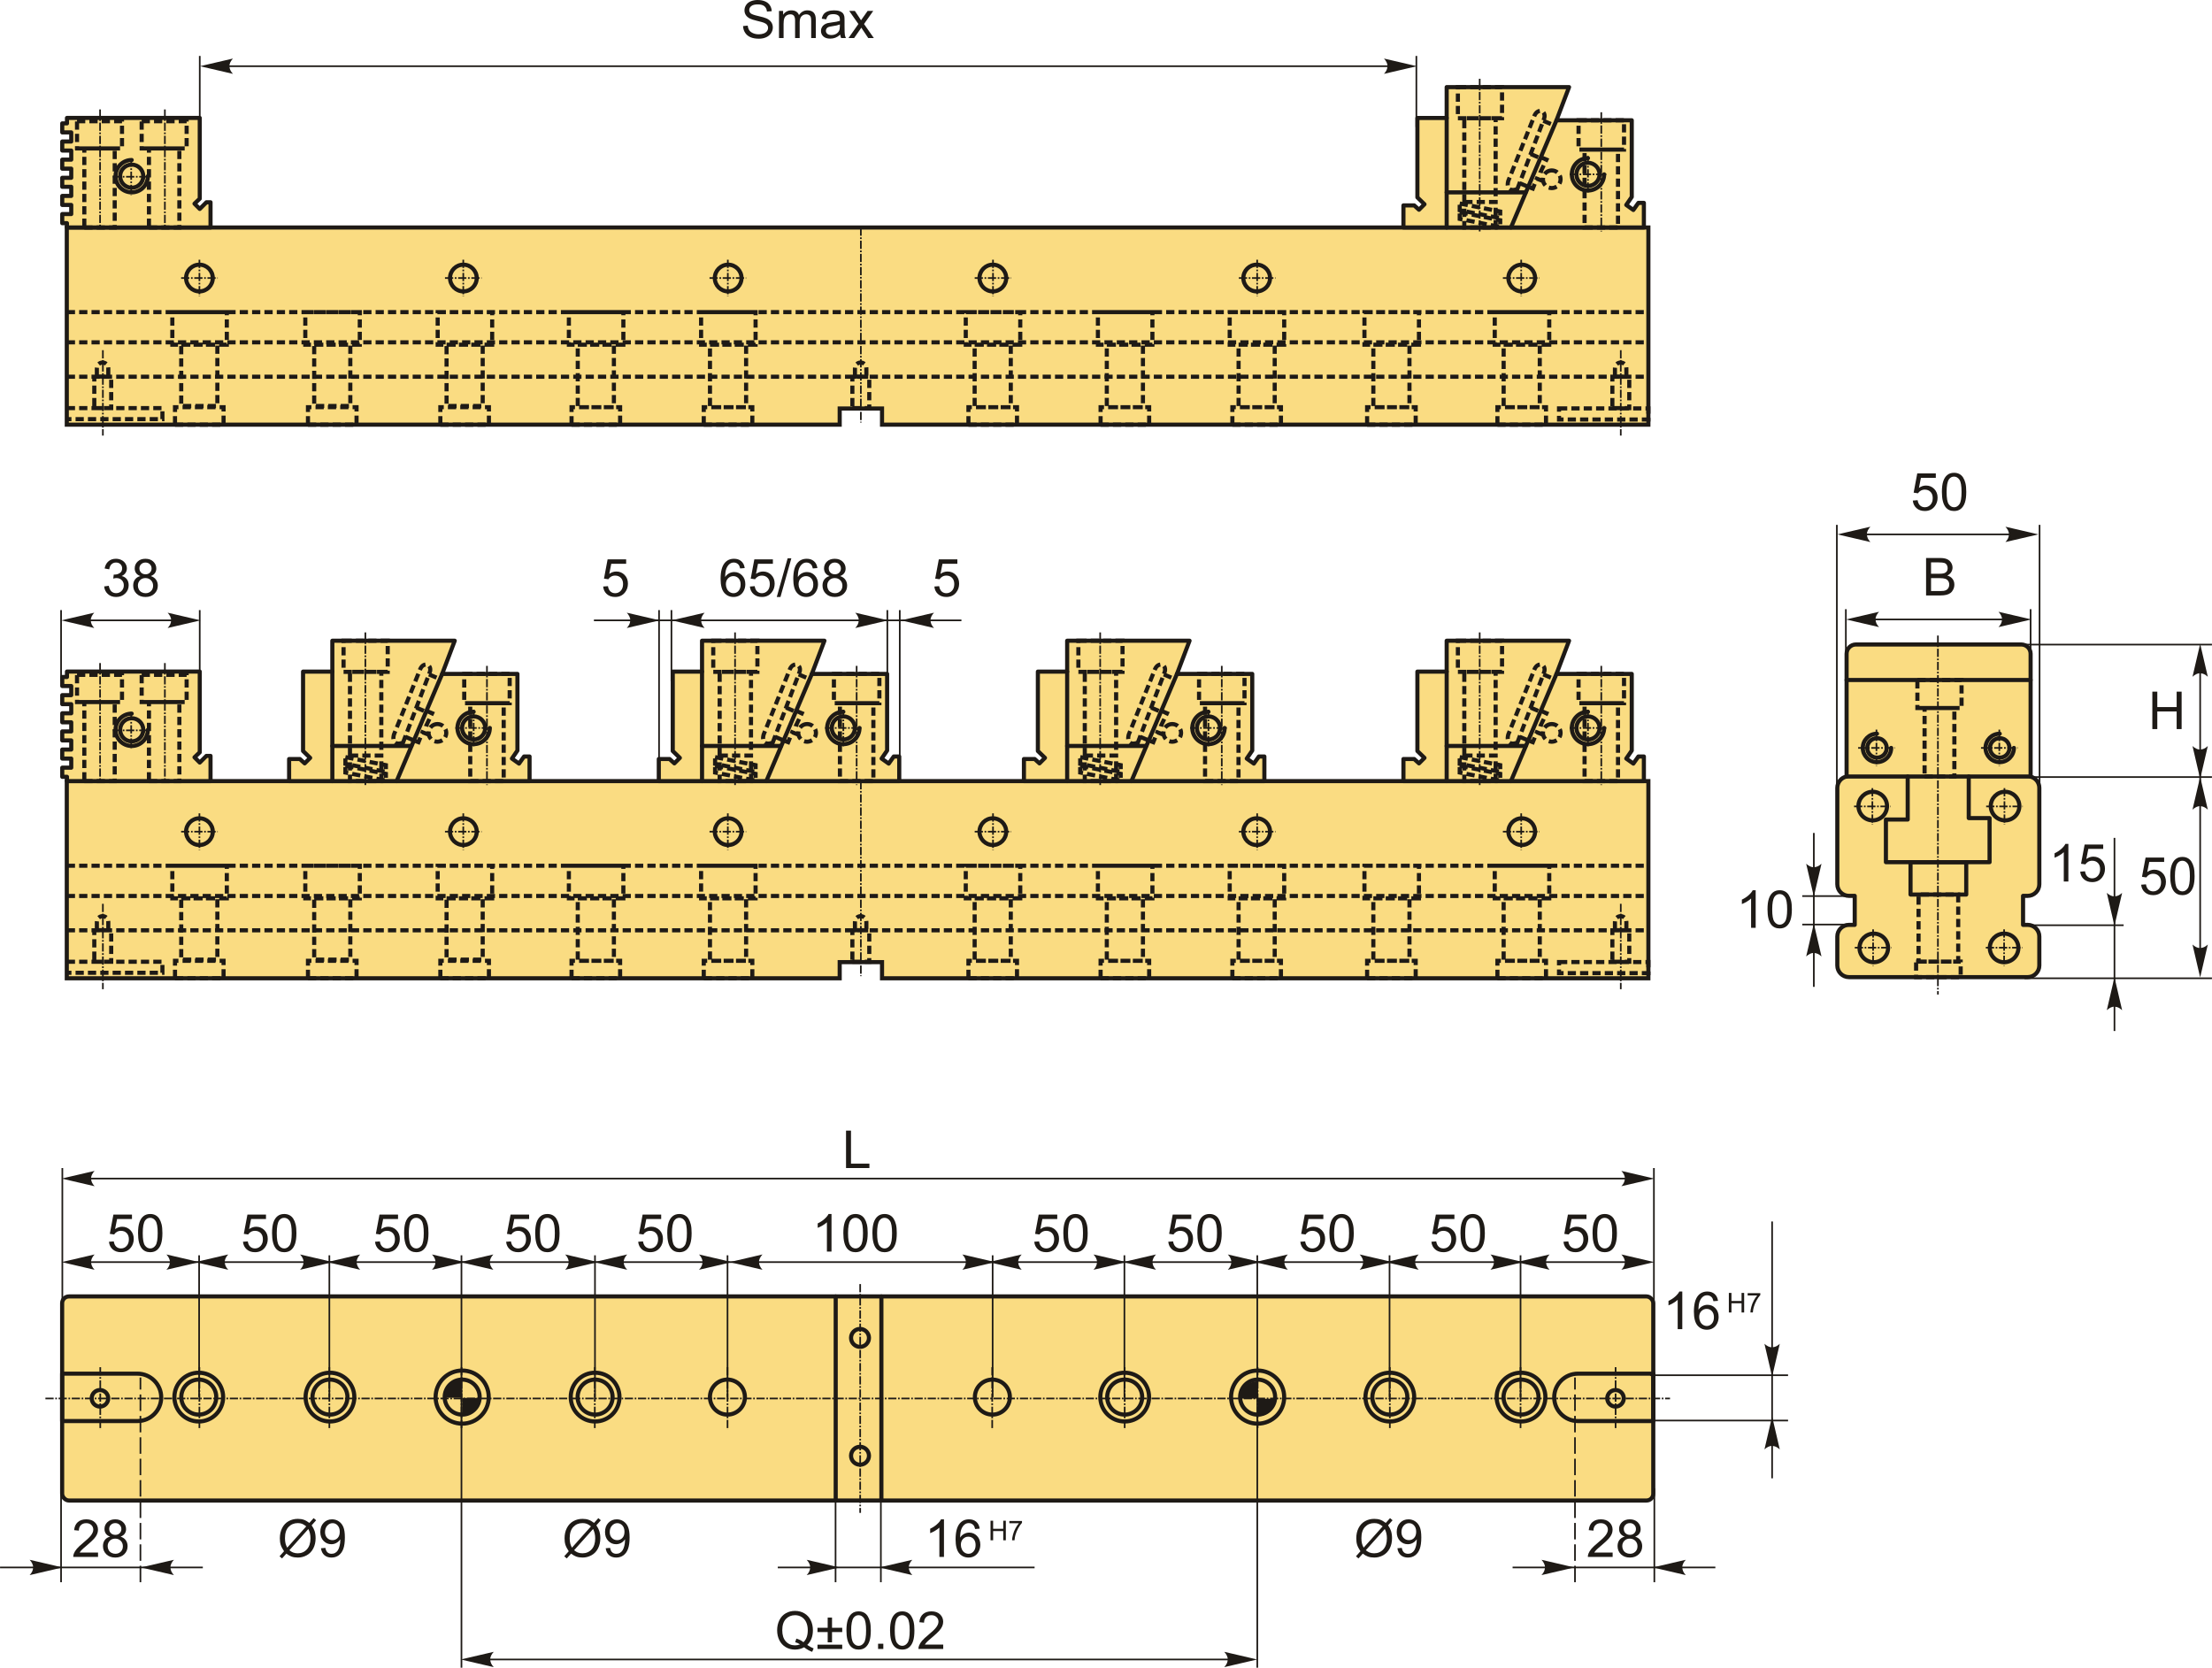 <?xml version="1.0" encoding="UTF-8"?>
<!DOCTYPE svg PUBLIC "-//W3C//DTD SVG 1.1//EN" "http://www.w3.org/Graphics/SVG/1.1/DTD/svg11.dtd">
<!-- Creator: CorelDRAW 2018 (64-Bit) -->
<svg xmlns="http://www.w3.org/2000/svg" xml:space="preserve" width="3173px" height="2392px" version="1.1" style="shape-rendering:geometricPrecision; text-rendering:geometricPrecision; image-rendering:optimizeQuality; fill-rule:evenodd; clip-rule:evenodd"
viewBox="0 0 3173 2392.12"
 xmlns:xlink="http://www.w3.org/1999/xlink">
 <defs>
  <style type="text/css">
   <![CDATA[
    .str0 {stroke:#1E1A16;stroke-width:5.91;stroke-miterlimit:22.926}
    .str4 {stroke:#1E1A16;stroke-width:2.36;stroke-miterlimit:22.926}
    .str3 {stroke:#1E1A16;stroke-width:5.91;stroke-linecap:round;stroke-linejoin:round;stroke-miterlimit:22.926}
    .str1 {stroke:#1E1A16;stroke-width:5.91;stroke-miterlimit:22.926;stroke-dasharray:11.81 5.91}
    .str5 {stroke:#1E1A16;stroke-width:2.36;stroke-miterlimit:22.926;stroke-dasharray:23.62 7.09}
    .str2 {stroke:#1E1A16;stroke-width:2.36;stroke-miterlimit:22.926;stroke-dasharray:11.81 2.36 2.36 2.36}
    .fil1 {fill:none}
    .fil4 {fill:#1E1A16}
    .fil0 {fill:#FADC82}
    .fil3 {fill:#1E1A16;fill-rule:nonzero}
    .fil2 {fill:#1E1A16;fill-rule:nonzero}
   ]]>
  </style>
 </defs>
 <g id="Layer_x0020_1">
  <g id="_3001272006416">
   <g>
    <g>
     <polygon class="fil0 str0" points="95.73,326.32 2364.55,326.32 2364.55,609.13 1265.21,609.13 1265.21,585.96 1204.48,585.96 1204.48,609.13 95.73,609.13 "/>
     <path class="fil1 str1" d="M95.73 491.05l2268.82 0m-2268.82 49.29l2268.82 0m-2268.82 45.07l137.19 0 0 15.82 -137.19 0m0 -153.53l2268.82 0m-2117.42 0l78.17 0 0 46.73 -78.17 0 0 -46.73zm12.75 46.73l51.83 0 0 87.94 -51.83 0 0 -87.94zm-8.92 114.7l69.67 0 0 -25.06 -69.67 0 0 25.06zm186.92 -161.43l78.17 0 0 46.73 -78.17 0 0 -46.73zm12.75 46.73l51.82 0 0 87.94 -51.82 0 0 -87.94zm-8.92 114.7l69.67 0 0 -25.06 -69.67 0 0 25.06zm186.07 -161.43l78.17 0 0 46.73 -78.17 0 0 -46.73zm12.74 46.73l51.83 0 0 87.94 -51.83 0 0 -87.94zm-8.92 114.7l69.67 0 0 -25.06 -69.67 0 0 25.06zm184.37 -161.43l78.17 0 0 46.73 -78.17 0 0 -46.73zm12.75 46.73l51.83 0 0 89.64 -51.83 0 0 -89.64zm-8.92 114.7l69.67 0 0 -25.06 -69.67 0 0 25.06zm185.84 -161.43l78.16 0 0 46.73 -78.16 0 0 -46.73zm12.74 46.73l51.83 0 0 89.64 -51.83 0 0 -89.64zm-8.92 114.7l69.67 0 0 -25.06 -69.67 0 0 25.06zm375.86 -161.43l78.17 0 0 46.73 -78.17 0 0 -46.73zm12.74 46.73l51.83 0 0 89.64 -51.83 0 0 -89.64zm-8.92 114.7l69.67 0 0 -25.06 -69.67 0 0 25.06zm185.75 -161.43l78.17 0 0 46.73 -78.17 0 0 -46.73zm12.75 46.73l51.83 0 0 89.64 -51.83 0 0 -89.64zm-8.92 114.7l69.67 0 0 -25.06 -69.67 0 0 25.06zm185.22 -161.43l78.17 0 0 46.73 -78.17 0 0 -46.73zm12.74 46.73l51.83 0 0 89.64 -51.83 0 0 -89.64zm-8.92 114.7l69.67 0 0 -25.06 -69.67 0 0 25.06zm189.47 -161.43l78.17 0 0 46.73 -78.17 0 0 -46.73zm12.75 46.73l51.83 0 0 89.64 -51.83 0 0 -89.64zm-8.92 114.7l69.67 0 0 -25.06 -69.67 0 0 25.06zm183.09 -161.43l78.17 0 0 46.73 -78.17 0 0 -46.73zm12.75 46.73l51.83 0 0 89.64 -51.83 0 0 -89.64zm-8.92 114.7l69.67 0 0 -25.06 -69.67 0 0 25.06zm88.36 -23.32l128.21 0 0 15.93 -128.21 0 0 -15.93zm-2101.18 -0.4l24.25 0 0 -45.07 -24.25 0 0 45.07zm3.69 -45.3l16.4 0 0 -11.9c0,-4.51 -3.69,-8.2 -8.2,-8.2l0 0c-4.51,0 -8.2,3.69 -8.2,8.2l0 11.9zm2174.02 45.3l24.25 0 0 -45.07 -24.25 0 0 45.07zm3.7 -45.3l16.39 0 0 -11.9c0,-4.51 -3.68,-8.2 -8.19,-8.2l0 0c-4.52,0 -8.2,3.69 -8.2,8.2l0 11.9zm-1093.93 45.3l24.25 0 0 -45.07 -24.25 0 0 45.07zm3.7 -45.3l16.39 0 0 -11.9c0,-4.51 -3.68,-8.2 -8.19,-8.2l0 0c-4.51,0 -8.2,3.69 -8.2,8.2l0 11.9z"/>
     <circle class="fil1 str0" cx="286" cy="398.8" r="19.15"/>
     <circle class="fil1 str0" cx="664.64" cy="398.8" r="19.15"/>
     <circle class="fil1 str0" cx="1044.48" cy="398.8" r="19.15"/>
     <circle class="fil1 str0" cx="1424.18" cy="398.8" r="19.15"/>
     <circle class="fil1 str0" cx="1802.68" cy="398.8" r="19.15"/>
     <circle class="fil1 str0" cx="2182.89" cy="398.8" r="19.15"/>
     <line class="fil1 str2" x1="147.51" y1="502.3" x2="147.51" y2= "624.8" />
     <line class="fil1 str2" x1="1234.84" y1="326.32" x2="1234.84" y2= "606.05" />
     <line class="fil1 str2" x1="2324.95" y1="502.3" x2="2324.95" y2= "624.8" />
     <g>
      <line class="fil1 str2" x1="286" y1="372.54" x2="286" y2= "425.05" />
      <line class="fil1 str2" x1="259.74" y1="398.8" x2="312.25" y2= "398.8" />
     </g>
     <g>
      <line class="fil1 str2" x1="664.5" y1="372.54" x2="664.5" y2= "425.05" />
      <line class="fil1 str2" x1="638.25" y1="398.8" x2="690.75" y2= "398.8" />
     </g>
     <g>
      <line class="fil1 str2" x1="1044" y1="372.54" x2="1044" y2= "425.05" />
      <line class="fil1 str2" x1="1017.75" y1="398.8" x2="1070.26" y2= "398.8" />
     </g>
     <g>
      <line class="fil1 str2" x1="1424.4" y1="372.54" x2="1424.4" y2= "425.05" />
      <line class="fil1 str2" x1="1398.15" y1="398.8" x2="1450.66" y2= "398.8" />
     </g>
     <g>
      <line class="fil1 str2" x1="1803.35" y1="372.54" x2="1803.35" y2= "425.05" />
      <line class="fil1 str2" x1="1777.09" y1="398.8" x2="1829.6" y2= "398.8" />
     </g>
     <g>
      <line class="fil1 str2" x1="2182.11" y1="372.54" x2="2182.11" y2= "425.05" />
      <line class="fil1 str2" x1="2155.85" y1="398.8" x2="2208.36" y2= "398.8" />
     </g>
    </g>
    <g>
     <polygon class="fil0 str3" points="95.99,326.32 301.92,326.32 301.92,290.14 296.03,290.14 286.47,299.7 278.93,292.16 286.47,284.99 286.47,169.16 95.99,169.16 95.99,176.98 89.22,176.98 89.22,189.9 102.12,189.9 102.12,202.99 95.99,202.99 89.22,202.99 89.22,215.92 102.12,215.92 102.12,229 95.99,229 89.22,229 89.22,241.93 102.12,241.93 102.12,255.02 95.99,255.02 89.22,255.02 89.22,267.94 102.12,267.94 102.12,281.03 95.99,281.03 89.22,281.03 89.22,293.96 102.12,293.96 102.12,307.04 95.99,307.04 89.22,307.04 89.22,320.13 95.99,320.13 "/>
     <circle class="fil1 str3" cx="188.85" cy="252.71" r="16.59"/>
     <path class="fil1 str3" d="M212.03 252.71c0,12.8 -10.38,23.18 -23.18,23.18 -12.81,0 -23.19,-10.38 -23.19,-23.18 0,-12.8 10.38,-23.18 23.19,-23.18"/>
     <path class="fil1 str1" d="M110.42 173.91l64.51 0 0 39.01 -64.51 0 0 -39.01zm10.44 152.41l43.62 0 0 -113.4 -43.62 0 0 113.4z"/>
     <path class="fil1 str1" d="M203.14 173.91l64.51 0 0 39.01 -64.51 0 0 -39.01zm10.45 152.41l43.62 0 0 -113.4 -43.62 0 0 113.4z"/>
     <g>
      <line class="fil1 str2" x1="188.12" y1="227.25" x2="188.12" y2= "279.76" />
      <line class="fil1 str2" x1="161.87" y1="253.51" x2="214.37" y2= "253.51" />
     </g>
     <line class="fil1 str2" x1="143.48" y1="156.97" x2="143.48" y2= "327.93" />
     <line class="fil1 str2" x1="236.44" y1="156.97" x2="236.44" y2= "327.93" />
    </g>
    <g>
     <polygon class="fil0 str3" points="2358.1,326.32 2013.18,326.32 2013.18,294.62 2028.6,294.62 2035.5,300.85 2043.37,292.98 2033.2,283.13 2033.2,169.25 2075.21,169.25 2075.21,124.95 2250.78,124.95 2232.73,172.53 2340.71,172.53 2340.71,282.48 2332.83,293.96 2343,301.18 2350.22,291.01 2358.1,291.01 "/>
     <line class="fil1 str3" x1="2075.21" y1="169.25" x2="2075.21" y2= "326.32" />
     <line class="fil1 str3" x1="2232.73" y1="172.53" x2="2167.42" y2= "326.32" />
     <path class="fil1 str1" d="M2091.29 124.95l63.34 0 0 44.63 -63.34 0 0 -44.63zm9.19 164.75l44.96 0 0 -120.12 -44.96 0 0 120.12zm0 0l44.96 0 0 36.62 -44.96 0 0 -36.62zm-6.57 2.16l58.09 11.53 0 9.64 -58.09 -11.52 0 -9.65zm0 12.48l58.09 11.52 0 9.64 -58.09 -11.52 0 -9.64zm170.48 -131.81l65.22 0 0 42.03 -65.22 0 0 -42.03zm8.62 153.79l47.97 0 0 -111.76 -47.97 0 0 111.76z"/>
     <line class="fil1 str3" x1="2075.21" y1="275.91" x2="2188.5" y2= "275.91" />
     <circle class="fil1 str3" cx="2277.9" cy="250.08" r="16.59"/>
     <path class="fil1 str3" d="M2301.08 250.08c0,12.81 -10.37,23.19 -23.18,23.19 -12.8,0 -23.18,-10.38 -23.18,-23.19 0,-12.8 10.38,-23.18 23.18,-23.18"/>
     <path class="fil1 str1" d="M2225.95 244.45c-7,0 -12.68,5.67 -12.68,12.67 0,7 5.68,12.68 12.68,12.68 7,0 12.67,-5.68 12.67,-12.68 0,-7 -5.67,-12.67 -12.67,-12.67zm-15.5 -18.81l7.94 3.29 -7.7 16.16 8.08 2.31m-5.38 12.31l-8.85 -3.47 -5.77 14.24 -6.56 -2.52m-12.42 -5.28l12.42 5.28m3.46 -47.04l13.99 5.94m4.15 -53.61l15.77 6.7m-52.97 91.09c-7.82,3.47 -16.47,1.61 -13.08,-11.44 12.53,-31.23 25.06,-62.47 37.59,-93.7 5.21,-12 18.12,-6.53 13.62,4.9 -12.71,33.42 -25.42,66.83 -38.13,100.24z"/>
     <line class="fil1 str2" x1="2296.99" y1="161.01" x2="2296.99" y2= "331.97" />
     <line class="fil1 str2" x1="2122.57" y1="113" x2="2122.57" y2= "331.97" />
     <g>
      <line class="fil1 str2" x1="2277.9" y1="223.83" x2="2277.9" y2= "276.34" />
      <line class="fil1 str2" x1="2251.65" y1="250.08" x2="2304.16" y2= "250.08" />
     </g>
    </g>
    <line class="fil1 str4" x1="286.47" y1="182.25" x2="286.47" y2= "80.24" />
    <line class="fil1 str4" x1="2031.73" y1="182.25" x2="2031.73" y2= "80.24" />
    <line class="fil1 str4" x1="309.36" y1="94.96" x2="2011.38" y2= "94.96" />
    <path id="стрелка.cdr" class="fil2" d="M286.83 94.96l47.24 -10.99c-3.09,3.4 -5.16,7.16 -5,10.97 0.17,4.06 1.46,7.12 5,11l-47.24 -10.98z"/>
    <path id="стрелка.cdr_0" class="fil2" d="M2032.5 94.96l-47.24 -10.99c3.09,3.4 5.16,7.16 5,10.97 -0.17,4.06 -1.46,7.12 -5,11l47.24 -10.98z"/>
    <path class="fil3" d="M1065.87 37.35l6.68 -0.6c0.31,2.7 1.05,4.91 2.21,6.65 1.16,1.72 2.96,3.12 5.4,4.2 2.44,1.06 5.19,1.6 8.24,1.6 2.71,0 5.1,-0.4 7.17,-1.21 2.08,-0.82 3.61,-1.93 4.63,-3.34 1.01,-1.41 1.52,-2.95 1.52,-4.6 0,-1.68 -0.49,-3.14 -1.46,-4.4 -0.98,-1.25 -2.59,-2.3 -4.84,-3.16 -1.44,-0.55 -4.62,-1.43 -9.56,-2.62 -4.94,-1.18 -8.39,-2.3 -10.36,-3.35 -2.57,-1.35 -4.47,-3.02 -5.72,-5.01 -1.26,-1.99 -1.88,-4.22 -1.88,-6.69 0,-2.72 0.77,-5.26 2.31,-7.61 1.54,-2.36 3.77,-4.15 6.74,-5.37 2.95,-1.23 6.23,-1.84 9.85,-1.84 3.97,0 7.48,0.64 10.52,1.93 3.04,1.27 5.38,3.16 7.01,5.66 1.64,2.48 2.51,5.31 2.64,8.46l-6.82 0.52c-0.37,-3.38 -1.6,-5.95 -3.72,-7.67 -2.11,-1.74 -5.23,-2.6 -9.36,-2.6 -4.3,0 -7.44,0.79 -9.4,2.36 -1.96,1.58 -2.95,3.48 -2.95,5.7 0,1.93 0.7,3.51 2.09,4.76 1.37,1.24 4.94,2.53 10.71,3.83 5.78,1.31 9.74,2.45 11.89,3.42 3.11,1.44 5.42,3.25 6.91,5.47 1.49,2.2 2.23,4.73 2.23,7.61 0,2.86 -0.82,5.54 -2.46,8.06 -1.63,2.53 -3.97,4.49 -7.03,5.89 -3.06,1.4 -6.5,2.1 -10.34,2.1 -4.85,0 -8.91,-0.71 -12.19,-2.13 -3.28,-1.41 -5.85,-3.53 -7.71,-6.38 -1.87,-2.84 -2.85,-6.05 -2.95,-9.64z"/>
    <path id="1" class="fil3" d="M1117.4 54.6l0 -38.93 5.92 0 0 5.5c1.21,-1.9 2.84,-3.43 4.86,-4.58 2.03,-1.17 4.33,-1.74 6.91,-1.74 2.88,0 5.24,0.6 7.08,1.79 1.84,1.2 3.14,2.86 3.89,5.01 3.1,-4.54 7.11,-6.8 12.06,-6.8 3.87,0 6.86,1.06 8.94,3.2 2.08,2.14 3.13,5.42 3.13,9.86l0 26.69 -6.6 0 0 -24.5c0,-2.63 -0.22,-4.53 -0.65,-5.69 -0.42,-1.16 -1.2,-2.09 -2.33,-2.8 -1.13,-0.71 -2.45,-1.06 -3.97,-1.06 -2.75,0 -5.02,0.91 -6.83,2.72 -1.82,1.83 -2.72,4.74 -2.72,8.74l0 22.59 -6.6 0 0 -25.26c0,-2.93 -0.53,-5.13 -1.61,-6.59 -1.07,-1.46 -2.84,-2.2 -5.27,-2.2 -1.85,0 -3.57,0.49 -5.14,1.46 -1.58,0.98 -2.71,2.4 -3.42,4.29 -0.71,1.87 -1.05,4.59 -1.05,8.12l0 20.18 -6.6 0z"/>
    <path id="2" class="fil3" d="M1205.29 49.72c-2.45,2.09 -4.81,3.55 -7.07,4.42 -2.26,0.86 -4.69,1.28 -7.29,1.28 -4.27,0 -7.56,-1.03 -9.86,-3.12 -2.3,-2.08 -3.45,-4.74 -3.45,-7.98 0,-1.9 0.44,-3.63 1.3,-5.21 0.87,-1.57 2.01,-2.82 3.41,-3.77 1.41,-0.95 2.99,-1.68 4.75,-2.17 1.3,-0.33 3.26,-0.66 5.88,-0.98 5.32,-0.63 9.26,-1.39 11.77,-2.27 0.03,-0.9 0.04,-1.47 0.04,-1.71 0,-2.67 -0.63,-4.56 -1.88,-5.66 -1.68,-1.49 -4.2,-2.23 -7.52,-2.23 -3.11,0 -5.41,0.55 -6.89,1.64 -1.49,1.09 -2.57,3.01 -3.29,5.79l-6.45 -0.9c0.59,-2.76 1.55,-5 2.9,-6.7 1.35,-1.7 3.3,-3 5.85,-3.93 2.54,-0.91 5.5,-1.37 8.85,-1.37 3.33,0 6.04,0.39 8.13,1.17 2.07,0.79 3.61,1.77 4.59,2.95 0.97,1.19 1.66,2.69 2.06,4.5 0.21,1.13 0.32,3.15 0.32,6.07l0 8.75c0,6.11 0.14,9.97 0.42,11.61 0.26,1.64 0.81,3.2 1.61,4.7l-6.9 0c-0.66,-1.39 -1.09,-3.01 -1.28,-4.88zm-0.52 -14.62c-2.4,0.97 -6,1.8 -10.8,2.47 -2.73,0.39 -4.65,0.83 -5.78,1.32 -1.12,0.48 -1.98,1.2 -2.6,2.12 -0.61,0.94 -0.92,1.98 -0.92,3.13 0,1.73 0.66,3.2 2,4.36 1.34,1.16 3.29,1.75 5.85,1.75 2.54,0 4.8,-0.55 6.79,-1.66 1.97,-1.1 3.43,-2.62 4.36,-4.53 0.71,-1.49 1.06,-3.67 1.06,-6.56l0.04 -2.4z"/>
    <path id="3" class="fil3" d="M1217.08 54.6l14.21 -20.16 -13.16 -18.77 8.11 0 6.15 9.19c1.14,1.73 2.04,3.13 2.68,4.23 1.11,-1.57 2.1,-2.98 2.99,-4.24l6.47 -9.18 8.06 0 -13.23 18.77 14.1 20.16 -8.03 0 -8.05 -12 -1.84 -2.89 -10.4 14.89 -8.06 0z"/>
   </g>
   <g>
    <g>
     <polygon class="fil0 str0" points="95.73,1120.43 2364.55,1120.43 2364.55,1403.24 1265.21,1403.24 1265.21,1380.07 1204.48,1380.07 1204.48,1403.24 95.73,1403.24 "/>
     <path class="fil1 str1" d="M95.73 1285.16l2268.82 0m-2268.82 49.29l2268.82 0m-2268.82 45.07l137.19 0 0 15.82 -137.19 0m0 -153.53l2268.82 0m-2117.42 0l78.17 0 0 46.73 -78.17 0 0 -46.73zm12.75 46.73l51.83 0 0 87.94 -51.83 0 0 -87.94zm-8.92 114.7l69.67 0 0 -25.06 -69.67 0 0 25.06zm186.92 -161.43l78.17 0 0 46.73 -78.17 0 0 -46.73zm12.75 46.73l51.82 0 0 87.94 -51.82 0 0 -87.94zm-8.92 114.7l69.67 0 0 -25.06 -69.67 0 0 25.06zm186.07 -161.43l78.17 0 0 46.73 -78.17 0 0 -46.73zm12.74 46.73l51.83 0 0 87.94 -51.83 0 0 -87.94zm-8.92 114.7l69.67 0 0 -25.06 -69.67 0 0 25.06zm184.37 -161.43l78.17 0 0 46.73 -78.17 0 0 -46.73zm12.75 46.73l51.83 0 0 89.64 -51.83 0 0 -89.64zm-8.92 114.7l69.67 0 0 -25.06 -69.67 0 0 25.06zm185.84 -161.43l78.16 0 0 46.73 -78.16 0 0 -46.73zm12.74 46.73l51.83 0 0 89.64 -51.83 0 0 -89.64zm-8.92 114.7l69.67 0 0 -25.06 -69.67 0 0 25.06zm375.86 -161.43l78.17 0 0 46.73 -78.17 0 0 -46.73zm12.74 46.73l51.83 0 0 89.64 -51.83 0 0 -89.64zm-8.92 114.7l69.67 0 0 -25.06 -69.67 0 0 25.06zm185.75 -161.43l78.17 0 0 46.73 -78.17 0 0 -46.73zm12.75 46.73l51.83 0 0 89.64 -51.83 0 0 -89.64zm-8.92 114.7l69.67 0 0 -25.06 -69.67 0 0 25.06zm185.22 -161.43l78.17 0 0 46.73 -78.17 0 0 -46.73zm12.74 46.73l51.83 0 0 89.64 -51.83 0 0 -89.64zm-8.92 114.7l69.67 0 0 -25.06 -69.67 0 0 25.06zm189.47 -161.43l78.17 0 0 46.73 -78.17 0 0 -46.73zm12.75 46.73l51.83 0 0 89.64 -51.83 0 0 -89.64zm-8.92 114.7l69.67 0 0 -25.06 -69.67 0 0 25.06zm183.09 -161.43l78.17 0 0 46.73 -78.17 0 0 -46.73zm12.75 46.73l51.83 0 0 89.64 -51.83 0 0 -89.64zm-8.92 114.7l69.67 0 0 -25.06 -69.67 0 0 25.06zm88.36 -23.32l128.21 0 0 15.93 -128.21 0 0 -15.93zm-2101.18 -0.4l24.25 0 0 -45.07 -24.25 0 0 45.07zm3.69 -45.3l16.4 0 0 -11.9c0,-4.51 -3.69,-8.2 -8.2,-8.2l0 0c-4.51,0 -8.2,3.69 -8.2,8.2l0 11.9zm2174.02 45.3l24.25 0 0 -45.07 -24.25 0 0 45.07zm3.7 -45.3l16.39 0 0 -11.9c0,-4.51 -3.68,-8.2 -8.19,-8.2l0 0c-4.52,0 -8.2,3.69 -8.2,8.2l0 11.9zm-1093.93 45.3l24.25 0 0 -45.07 -24.25 0 0 45.07zm3.7 -45.3l16.39 0 0 -11.9c0,-4.51 -3.68,-8.2 -8.19,-8.2l0 0c-4.51,0 -8.2,3.69 -8.2,8.2l0 11.9z"/>
     <circle class="fil1 str0" cx="286" cy="1192.91" r="19.15"/>
     <circle class="fil1 str0" cx="664.64" cy="1192.91" r="19.15"/>
     <circle class="fil1 str0" cx="1044.48" cy="1192.91" r="19.15"/>
     <circle class="fil1 str0" cx="1424.18" cy="1192.91" r="19.15"/>
     <circle class="fil1 str0" cx="1802.68" cy="1192.91" r="19.15"/>
     <circle class="fil1 str0" cx="2182.89" cy="1192.91" r="19.15"/>
     <line class="fil1 str2" x1="147.51" y1="1296.41" x2="147.51" y2= "1418.91" />
     <line class="fil1 str2" x1="1234.84" y1="1120.43" x2="1234.84" y2= "1400.16" />
     <line class="fil1 str2" x1="2324.95" y1="1296.41" x2="2324.95" y2= "1418.91" />
     <g>
      <line class="fil1 str2" x1="286" y1="1166.65" x2="286" y2= "1219.16" />
      <line class="fil1 str2" x1="259.74" y1="1192.91" x2="312.25" y2= "1192.91" />
     </g>
     <g>
      <line class="fil1 str2" x1="664.5" y1="1166.65" x2="664.5" y2= "1219.16" />
      <line class="fil1 str2" x1="638.25" y1="1192.91" x2="690.75" y2= "1192.91" />
     </g>
     <g>
      <line class="fil1 str2" x1="1044" y1="1166.65" x2="1044" y2= "1219.16" />
      <line class="fil1 str2" x1="1017.75" y1="1192.91" x2="1070.26" y2= "1192.91" />
     </g>
     <g>
      <line class="fil1 str2" x1="1424.4" y1="1166.65" x2="1424.4" y2= "1219.16" />
      <line class="fil1 str2" x1="1398.15" y1="1192.91" x2="1450.66" y2= "1192.91" />
     </g>
     <g>
      <line class="fil1 str2" x1="1803.35" y1="1166.65" x2="1803.35" y2= "1219.16" />
      <line class="fil1 str2" x1="1777.09" y1="1192.91" x2="1829.6" y2= "1192.91" />
     </g>
     <g>
      <line class="fil1 str2" x1="2182.11" y1="1166.65" x2="2182.11" y2= "1219.16" />
      <line class="fil1 str2" x1="2155.85" y1="1192.91" x2="2208.36" y2= "1192.91" />
     </g>
    </g>
    <g>
     <polygon class="fil0 str3" points="95.99,1120.43 301.92,1120.43 301.92,1084.25 296.03,1084.25 286.47,1093.81 278.93,1086.27 286.47,1079.1 286.47,963.27 95.99,963.27 95.99,971.09 89.22,971.09 89.22,984.01 102.12,984.01 102.12,997.1 95.99,997.1 89.22,997.1 89.22,1010.03 102.12,1010.03 102.12,1023.11 95.99,1023.11 89.22,1023.11 89.22,1036.04 102.12,1036.04 102.12,1049.13 95.99,1049.13 89.22,1049.13 89.22,1062.05 102.12,1062.05 102.12,1075.14 95.99,1075.14 89.22,1075.14 89.22,1088.07 102.12,1088.07 102.12,1101.15 95.99,1101.15 89.22,1101.15 89.22,1114.24 95.99,1114.24 "/>
     <circle class="fil1 str3" cx="188.85" cy="1046.82" r="16.59"/>
     <path class="fil1 str3" d="M212.03 1046.82c0,12.8 -10.38,23.18 -23.18,23.18 -12.81,0 -23.19,-10.38 -23.19,-23.18 0,-12.8 10.38,-23.18 23.19,-23.18"/>
     <path class="fil1 str1" d="M110.42 968.01l64.51 0 0 39.02 -64.51 0 0 -39.02zm10.44 152.42l43.62 0 0 -113.4 -43.62 0 0 113.4z"/>
     <path class="fil1 str1" d="M203.14 968.01l64.51 0 0 39.02 -64.51 0 0 -39.02zm10.45 152.42l43.62 0 0 -113.4 -43.62 0 0 113.4z"/>
     <g>
      <line class="fil1 str2" x1="188.12" y1="1021.36" x2="188.12" y2= "1073.87" />
      <line class="fil1 str2" x1="161.87" y1="1047.62" x2="214.37" y2= "1047.62" />
     </g>
     <line class="fil1 str2" x1="143.48" y1="951.08" x2="143.48" y2= "1122.04" />
     <line class="fil1 str2" x1="236.44" y1="951.08" x2="236.44" y2= "1122.04" />
    </g>
    <g>
     <polygon class="fil0 str3" points="2358.1,1120.43 2013.18,1120.43 2013.18,1088.73 2028.6,1088.73 2035.5,1094.96 2043.37,1087.09 2033.2,1077.24 2033.2,963.36 2075.21,963.36 2075.21,919.06 2250.78,919.06 2232.73,966.64 2340.71,966.64 2340.71,1076.59 2332.83,1088.07 2343,1095.29 2350.22,1085.12 2358.1,1085.12 "/>
     <line class="fil1 str3" x1="2075.21" y1="963.36" x2="2075.21" y2= "1120.43" />
     <line class="fil1 str3" x1="2232.73" y1="966.64" x2="2167.42" y2= "1120.43" />
     <path class="fil1 str1" d="M2091.29 919.06l63.34 0 0 44.63 -63.34 0 0 -44.63zm9.19 164.75l44.96 0 0 -120.12 -44.96 0 0 120.12zm0 0l44.96 0 0 36.62 -44.96 0 0 -36.62zm-6.57 2.16l58.09 11.53 0 9.64 -58.09 -11.52 0 -9.65zm0 12.48l58.09 11.52 0 9.64 -58.09 -11.52 0 -9.64zm170.48 -131.81l65.22 0 0 42.03 -65.22 0 0 -42.03zm8.62 153.79l47.97 0 0 -111.76 -47.97 0 0 111.76z"/>
     <line class="fil1 str3" x1="2075.21" y1="1070.02" x2="2188.5" y2= "1070.02" />
     <circle class="fil1 str3" cx="2277.9" cy="1044.19" r="16.59"/>
     <path class="fil1 str3" d="M2301.08 1044.19c0,12.81 -10.37,23.19 -23.18,23.19 -12.8,0 -23.18,-10.38 -23.18,-23.19 0,-12.8 10.38,-23.18 23.18,-23.18"/>
     <path class="fil1 str1" d="M2225.95 1038.56c-7,0 -12.68,5.67 -12.68,12.67 0,7 5.68,12.68 12.68,12.68 7,0 12.67,-5.68 12.67,-12.68 0,-7 -5.67,-12.67 -12.67,-12.67zm-15.5 -18.81l7.94 3.29 -7.7 16.16 8.08 2.31m-5.38 12.31l-8.85 -3.47 -5.77 14.24 -6.56 -2.52m-12.42 -5.28l12.42 5.28m3.46 -47.04l13.99 5.94m4.15 -53.61l15.77 6.7m-52.97 91.09c-7.82,3.47 -16.47,1.61 -13.08,-11.44 12.53,-31.23 25.06,-62.47 37.59,-93.7 5.21,-12 18.12,-6.53 13.62,4.9 -12.71,33.42 -25.42,66.83 -38.13,100.24z"/>
     <line class="fil1 str2" x1="2296.99" y1="955.12" x2="2296.99" y2= "1126.08" />
     <line class="fil1 str2" x1="2122.57" y1="907.11" x2="2122.57" y2= "1126.08" />
     <g>
      <line class="fil1 str2" x1="2277.9" y1="1017.94" x2="2277.9" y2= "1070.45" />
      <line class="fil1 str2" x1="2251.65" y1="1044.19" x2="2304.16" y2= "1044.19" />
     </g>
    </g>
    <g>
     <polygon class="fil0 str3" points="1813.68,1120.43 1468.77,1120.43 1468.77,1088.73 1484.19,1088.73 1491.08,1094.96 1498.96,1087.09 1488.78,1077.24 1488.78,963.36 1530.79,963.36 1530.79,919.06 1706.37,919.06 1688.32,966.64 1796.29,966.64 1796.29,1076.59 1788.41,1088.07 1798.59,1095.29 1805.81,1085.12 1813.68,1085.12 "/>
     <line class="fil1 str3" x1="1530.79" y1="963.36" x2="1530.79" y2= "1120.43" />
     <line class="fil1 str3" x1="1688.32" y1="966.64" x2="1623.01" y2= "1120.43" />
     <path class="fil1 str1" d="M1546.87 919.06l63.34 0 0 44.63 -63.34 0 0 -44.63zm9.19 164.75l44.96 0 0 -120.12 -44.96 0 0 120.12zm0 0l44.96 0 0 36.62 -44.96 0 0 -36.62zm-6.56 2.16l58.09 11.53 0 9.64 -58.09 -11.52 0 -9.65zm0 12.48l58.09 11.52 0 9.64 -58.09 -11.52 0 -9.64zm170.47 -131.81l65.22 0 0 42.03 -65.22 0 0 -42.03zm8.62 153.79l47.98 0 0 -111.76 -47.98 0 0 111.76z"/>
     <line class="fil1 str3" x1="1530.79" y1="1070.02" x2="1644.08" y2= "1070.02" />
     <circle class="fil1 str3" cx="1733.49" cy="1044.19" r="16.59"/>
     <path class="fil1 str3" d="M1756.67 1044.19c0,12.81 -10.38,23.19 -23.18,23.19 -12.81,0 -23.19,-10.38 -23.19,-23.19 0,-12.8 10.38,-23.18 23.19,-23.18"/>
     <path class="fil1 str1" d="M1681.53 1038.56c-7,0 -12.67,5.67 -12.67,12.67 0,7 5.67,12.68 12.67,12.68 7,0 12.68,-5.68 12.68,-12.68 0,-7 -5.68,-12.67 -12.68,-12.67zm-15.5 -18.81l7.94 3.29 -7.69 16.16 8.08 2.31m-5.39 12.31l-8.85 -3.47 -5.77 14.24 -6.55 -2.52m-12.43 -5.28l12.43 5.28m3.46 -47.04l13.99 5.94m4.14 -53.61l15.78 6.7m-52.98 91.09c-7.82,3.47 -16.47,1.61 -13.07,-11.44 12.53,-31.23 25.06,-62.47 37.59,-93.7 5.2,-12 18.12,-6.53 13.62,4.9 -12.72,33.42 -25.43,66.83 -38.14,100.24z"/>
     <line class="fil1 str2" x1="1752.58" y1="955.12" x2="1752.58" y2= "1126.08" />
     <line class="fil1 str2" x1="1578.15" y1="907.11" x2="1578.15" y2= "1126.08" />
     <g>
      <line class="fil1 str2" x1="1733.49" y1="1017.94" x2="1733.49" y2= "1070.45" />
      <line class="fil1 str2" x1="1707.23" y1="1044.19" x2="1759.74" y2= "1044.19" />
     </g>
    </g>
    <g>
     <polygon class="fil0 str3" points="1289.9,1120.43 944.98,1120.43 944.98,1088.73 960.41,1088.73 967.3,1094.96 975.18,1087.09 965,1077.24 965,963.36 1007.01,963.36 1007.01,919.06 1182.59,919.06 1164.54,966.64 1272.51,966.64 1272.51,1076.59 1264.63,1088.07 1274.81,1095.29 1282.03,1085.12 1289.9,1085.12 "/>
     <line class="fil1 str3" x1="1007.01" y1="963.36" x2="1007.01" y2= "1120.43" />
     <line class="fil1 str3" x1="1164.54" y1="966.64" x2="1099.23" y2= "1120.43" />
     <path class="fil1 str1" d="M1023.09 919.06l63.34 0 0 44.63 -63.34 0 0 -44.63zm9.19 164.75l44.96 0 0 -120.12 -44.96 0 0 120.12zm0 0l44.96 0 0 36.62 -44.96 0 0 -36.62zm-6.56 2.16l58.08 11.53 0 9.64 -58.08 -11.52 0 -9.65zm0 12.48l58.08 11.52 0 9.64 -58.08 -11.52 0 -9.64zm170.47 -131.81l65.22 0 0 42.03 -65.22 0 0 -42.03zm8.62 153.79l47.98 0 0 -111.76 -47.98 0 0 111.76z"/>
     <line class="fil1 str3" x1="1007.01" y1="1070.02" x2="1120.3" y2= "1070.02" />
     <circle class="fil1 str3" cx="1209.71" cy="1044.19" r="16.59"/>
     <path class="fil1 str3" d="M1232.89 1044.19c0,12.81 -10.38,23.19 -23.18,23.19 -12.81,0 -23.19,-10.38 -23.19,-23.19 0,-12.8 10.38,-23.18 23.19,-23.18"/>
     <path class="fil1 str1" d="M1157.75 1038.56c-7,0 -12.68,5.67 -12.68,12.67 0,7 5.68,12.68 12.68,12.68 7,0 12.68,-5.68 12.68,-12.68 0,-7 -5.68,-12.67 -12.68,-12.67zm-15.5 -18.81l7.94 3.29 -7.69 16.16 8.08 2.31m-5.39 12.31l-8.85 -3.47 -5.77 14.24 -6.56 -2.52m-12.42 -5.28l12.42 5.28m3.47 -47.04l13.99 5.94m4.14 -53.61l15.78 6.7m-52.98 91.09c-7.82,3.47 -16.47,1.61 -13.07,-11.44 12.53,-31.23 25.06,-62.47 37.59,-93.7 5.2,-12 18.12,-6.53 13.61,4.9 -12.71,33.42 -25.42,66.83 -38.13,100.24z"/>
     <line class="fil1 str2" x1="1228.8" y1="955.12" x2="1228.8" y2= "1126.08" />
     <line class="fil1 str2" x1="1054.37" y1="907.11" x2="1054.37" y2= "1126.08" />
     <g>
      <line class="fil1 str2" x1="1209.71" y1="1017.94" x2="1209.71" y2= "1070.45" />
      <line class="fil1 str2" x1="1183.45" y1="1044.19" x2="1235.96" y2= "1044.19" />
     </g>
    </g>
    <g>
     <polygon class="fil0 str3" points="759.57,1120.43 414.66,1120.43 414.66,1088.73 430.08,1088.73 436.97,1094.96 444.85,1087.09 434.67,1077.24 434.67,963.36 476.68,963.36 476.68,919.06 652.26,919.06 634.21,966.64 742.18,966.64 742.18,1076.59 734.3,1088.07 744.48,1095.29 751.7,1085.12 759.57,1085.12 "/>
     <line class="fil1 str3" x1="476.68" y1="963.36" x2="476.68" y2= "1120.43" />
     <line class="fil1 str3" x1="634.21" y1="966.64" x2="568.9" y2= "1120.43" />
     <path class="fil1 str1" d="M492.76 919.06l63.34 0 0 44.63 -63.34 0 0 -44.63zm9.19 164.75l44.96 0 0 -120.12 -44.96 0 0 120.12zm0 0l44.96 0 0 36.62 -44.96 0 0 -36.62zm-6.56 2.16l58.09 11.53 0 9.64 -58.09 -11.52 0 -9.65zm0 12.48l58.09 11.52 0 9.64 -58.09 -11.52 0 -9.64zm170.47 -131.81l65.22 0 0 42.03 -65.22 0 0 -42.03zm8.62 153.79l47.98 0 0 -111.76 -47.98 0 0 111.76z"/>
     <line class="fil1 str3" x1="476.68" y1="1070.02" x2="589.97" y2= "1070.02" />
     <circle class="fil1 str3" cx="679.38" cy="1044.19" r="16.59"/>
     <path class="fil1 str3" d="M702.56 1044.19c0,12.81 -10.38,23.19 -23.18,23.19 -12.81,0 -23.19,-10.38 -23.19,-23.19 0,-12.8 10.38,-23.18 23.19,-23.18"/>
     <path class="fil1 str1" d="M627.42 1038.56c-7,0 -12.67,5.67 -12.67,12.67 0,7 5.67,12.68 12.67,12.68 7,0 12.68,-5.68 12.68,-12.68 0,-7 -5.68,-12.67 -12.68,-12.67zm-15.5 -18.81l7.94 3.29 -7.69 16.16 8.08 2.31m-5.39 12.31l-8.85 -3.47 -5.77 14.24 -6.56 -2.52m-12.42 -5.28l12.42 5.28m3.47 -47.04l13.99 5.94m4.14 -53.61l15.78 6.7m-52.98 91.09c-7.82,3.47 -16.47,1.61 -13.07,-11.44 12.53,-31.23 25.06,-62.47 37.59,-93.7 5.2,-12 18.12,-6.53 13.62,4.9 -12.72,33.42 -25.43,66.83 -38.14,100.24z"/>
     <line class="fil1 str2" x1="698.47" y1="955.12" x2="698.47" y2= "1126.08" />
     <line class="fil1 str2" x1="524.04" y1="907.11" x2="524.04" y2= "1126.08" />
     <g>
      <line class="fil1 str2" x1="679.38" y1="1017.94" x2="679.38" y2= "1070.45" />
      <line class="fil1 str2" x1="653.12" y1="1044.19" x2="705.63" y2= "1044.19" />
     </g>
    </g>
    <line class="fil1 str4" x1="87.54" y1="977.13" x2="87.54" y2= "875.12" />
    <line class="fil1 str4" x1="110.43" y1="889.84" x2="247.13" y2= "889.84" />
    <path id="стрелка.cdr_1" class="fil2" d="M87.9 889.84l47.24 -10.99c-3.09,3.4 -5.16,7.16 -5,10.97 0.17,4.06 1.46,7.12 5,11l-47.24 -10.98z"/>
    <line class="fil1 str4" x1="286.43" y1="977.13" x2="286.43" y2= "875.12" />
    <path id="стрелка.cdr_2" class="fil2" d="M287.64 889.84l-47.25 -10.99c3.09,3.4 5.16,7.16 5.01,10.97 -0.17,4.06 -1.47,7.12 -5.01,11l47.25 -10.98z"/>
    <path class="fil3" d="M149.35 841.16l6.6 -0.9c0.76,3.75 2.03,6.45 3.85,8.1 1.81,1.65 4.03,2.47 6.67,2.47 3.13,0 5.76,-1.07 7.89,-3.22 2.12,-2.15 3.19,-4.81 3.19,-7.99 0,-3.02 -0.99,-5.52 -2.98,-7.5 -1.97,-1.96 -4.49,-2.95 -7.55,-2.95 -1.25,0 -2.8,0.25 -4.66,0.74l0.74 -5.78c0.43,0.06 0.8,0.08 1.06,0.08 2.82,0 5.35,-0.74 7.61,-2.2 2.25,-1.46 3.38,-3.71 3.38,-6.75 0,-2.41 -0.83,-4.41 -2.47,-6 -1.63,-1.59 -3.75,-2.37 -6.33,-2.37 -2.58,0 -4.72,0.81 -6.43,2.43 -1.71,1.63 -2.81,4.07 -3.3,7.32l-6.6 -1.2c0.81,-4.43 2.64,-7.87 5.5,-10.3 2.85,-2.44 6.41,-3.65 10.66,-3.65 2.93,0 5.63,0.62 8.09,1.88 2.48,1.25 4.36,2.97 5.66,5.13 1.32,2.17 1.97,4.47 1.97,6.91 0,2.31 -0.63,4.41 -1.87,6.31 -1.25,1.9 -3.1,3.42 -5.53,4.54 3.17,0.72 5.63,2.25 7.4,4.56 1.75,2.3 2.62,5.2 2.62,8.67 0,4.68 -1.71,8.67 -5.12,11.93 -3.43,3.26 -7.75,4.89 -12.98,4.89 -4.71,0 -8.62,-1.41 -11.74,-4.23 -3.12,-2.81 -4.9,-6.44 -5.33,-10.92z"/>
    <path id="1" class="fil3" d="M201.22 826.3c-2.74,-1 -4.76,-2.44 -6.09,-4.29 -1.31,-1.86 -1.97,-4.09 -1.97,-6.67 0,-3.92 1.4,-7.19 4.2,-9.85 2.81,-2.67 6.54,-4 11.2,-4 4.67,0 8.45,1.36 11.3,4.08 2.85,2.73 4.27,6.04 4.27,9.95 0,2.49 -0.65,4.67 -1.95,6.5 -1.3,1.85 -3.27,3.28 -5.93,4.28 3.28,1.07 5.77,2.8 7.48,5.2 1.72,2.38 2.58,5.23 2.58,8.56 0,4.59 -1.63,8.44 -4.86,11.56 -3.25,3.13 -7.52,4.69 -12.8,4.69 -5.29,0 -9.55,-1.56 -12.8,-4.7 -3.24,-3.14 -4.87,-7.05 -4.87,-11.74 0,-3.49 0.89,-6.41 2.67,-8.76 1.77,-2.36 4.3,-3.96 7.57,-4.81zm-1.31 -11.2c0,2.55 0.81,4.62 2.42,6.24 1.63,1.61 3.75,2.42 6.39,2.42 2.56,0 4.64,-0.8 6.25,-2.4 1.61,-1.6 2.41,-3.56 2.41,-5.89 0,-2.42 -0.82,-4.46 -2.48,-6.11 -1.65,-1.65 -3.74,-2.47 -6.25,-2.47 -2.54,0 -4.63,0.81 -6.28,2.42 -1.64,1.61 -2.46,3.54 -2.46,5.79zm-2.18 24.82c0,1.89 0.44,3.7 1.32,5.46 0.87,1.76 2.2,3.12 3.97,4.08 1.76,0.96 3.66,1.45 5.68,1.45 3.17,0 5.77,-1.01 7.81,-3.04 2.04,-2.02 3.05,-4.6 3.05,-7.72 0,-3.18 -1.05,-5.8 -3.14,-7.88 -2.1,-2.07 -4.75,-3.11 -7.94,-3.11 -3.12,0 -5.68,1.03 -7.71,3.07 -2.02,2.06 -3.04,4.62 -3.04,7.69z"/>
    <line class="fil1 str4" x1="963.12" y1="977.13" x2="963.12" y2= "875.12" />
    <line class="fil1 str4" x1="851.9" y1="889.84" x2="1379.11" y2= "889.84" />
    <path id="стрелка.cdr_3" class="fil2" d="M963.47 889.84l47.24 -10.99c-3.09,3.4 -5.15,7.16 -5,10.97 0.17,4.06 1.47,7.12 5,11l-47.24 -10.98z"/>
    <line class="fil1 str4" x1="1272.83" y1="977.13" x2="1272.83" y2= "875.12" />
    <path id="стрелка.cdr_4" class="fil2" d="M1274.04 889.84l-47.24 -10.99c3.09,3.4 5.15,7.16 5,10.97 -0.17,4.06 -1.47,7.12 -5,11l47.24 -10.98z"/>
    <path class="fil3" d="M1068.21 814.84l-6.53 0.52c-0.58,-2.59 -1.42,-4.47 -2.51,-5.65 -1.79,-1.89 -4,-2.82 -6.62,-2.82 -2.12,0 -3.99,0.58 -5.6,1.76 -2.08,1.51 -3.7,3.71 -4.92,6.61 -1.2,2.91 -1.82,7.05 -1.87,12.41 1.59,-2.41 3.54,-4.21 5.84,-5.37 2.3,-1.18 4.7,-1.76 7.22,-1.76 4.4,0 8.15,1.62 11.25,4.86 3.09,3.23 4.64,7.41 4.64,12.55 0,3.37 -0.73,6.5 -2.18,9.4 -1.46,2.9 -3.45,5.11 -6,6.65 -2.53,1.53 -5.42,2.31 -8.65,2.31 -5.48,0 -9.97,-2.03 -13.45,-6.06 -3.46,-4.04 -5.2,-10.7 -5.2,-19.98 0,-10.37 1.93,-17.92 5.77,-22.63 3.35,-4.1 7.86,-6.15 13.55,-6.15 4.22,0 7.7,1.18 10.4,3.55 2.7,2.36 4.32,5.62 4.86,9.8zm-27 23.17c0,2.27 0.49,4.45 1.45,6.52 0.96,2.08 2.31,3.66 4.02,4.74 1.73,1.09 3.55,1.64 5.49,1.64 2.81,0 5.21,-1.13 7.2,-3.38 1.99,-2.25 2.99,-5.3 2.99,-9.16 0,-3.71 -0.99,-6.63 -2.95,-8.77 -1.96,-2.14 -4.46,-3.22 -7.5,-3.22 -2.98,0 -5.51,1.08 -7.59,3.22 -2.07,2.14 -3.11,4.94 -3.11,8.41z"/>
    <path id="1" class="fil3" d="M1075.65 841.31l6.9 -0.53c0.51,3.37 1.7,5.89 3.55,7.59 1.85,1.69 4.11,2.54 6.77,2.54 3.21,0 5.9,-1.2 8.09,-3.59 2.17,-2.4 3.26,-5.57 3.26,-9.52 0,-3.77 -1.04,-6.73 -3.12,-8.9 -2.09,-2.18 -4.86,-3.27 -8.29,-3.27 -2.14,0 -4.05,0.49 -5.75,1.47 -1.69,0.97 -3.01,2.24 -3.99,3.78l-6.22 -0.9 5.17 -27.59 26.62 0 0 6.3 -21.36 0 -2.86 14.48c3.21,-2.26 6.59,-3.38 10.11,-3.38 4.68,0 8.63,1.62 11.84,4.87 3.21,3.25 4.82,7.42 4.82,12.52 0,4.87 -1.41,9.07 -4.23,12.6 -3.44,4.35 -8.14,6.53 -14.09,6.53 -4.88,0 -8.85,-1.38 -11.94,-4.11 -3.08,-2.74 -4.85,-6.37 -5.28,-10.89z"/>
    <polygon id="2" class="fil3" points="1114.21,856.31 1129.81,800.81 1135.12,800.81 1119.52,856.31 "/>
    <path id="3" class="fil3" d="M1172.47 814.84l-6.53 0.52c-0.58,-2.59 -1.42,-4.47 -2.51,-5.65 -1.79,-1.89 -4,-2.82 -6.62,-2.82 -2.12,0 -3.99,0.58 -5.6,1.76 -2.08,1.51 -3.7,3.71 -4.92,6.61 -1.2,2.91 -1.82,7.05 -1.87,12.41 1.59,-2.41 3.54,-4.21 5.84,-5.37 2.3,-1.18 4.7,-1.76 7.22,-1.76 4.4,0 8.15,1.62 11.25,4.86 3.09,3.23 4.64,7.41 4.64,12.55 0,3.37 -0.73,6.5 -2.18,9.4 -1.46,2.9 -3.45,5.11 -6,6.65 -2.53,1.53 -5.42,2.31 -8.65,2.31 -5.48,0 -9.97,-2.03 -13.45,-6.06 -3.46,-4.04 -5.2,-10.7 -5.2,-19.98 0,-10.37 1.93,-17.92 5.77,-22.63 3.35,-4.1 7.86,-6.15 13.55,-6.15 4.22,0 7.7,1.18 10.4,3.55 2.7,2.36 4.32,5.62 4.86,9.8zm-27 23.17c0,2.27 0.49,4.45 1.45,6.52 0.96,2.08 2.31,3.66 4.02,4.74 1.73,1.09 3.55,1.64 5.49,1.64 2.81,0 5.21,-1.13 7.2,-3.38 1.99,-2.25 2.99,-5.3 2.99,-9.16 0,-3.71 -0.99,-6.63 -2.95,-8.77 -1.96,-2.14 -4.46,-3.22 -7.5,-3.22 -2.98,0 -5.51,1.08 -7.59,3.22 -2.07,2.14 -3.11,4.94 -3.11,8.41z"/>
    <path id="4" class="fil3" d="M1190.07 826.3c-2.74,-1 -4.76,-2.44 -6.09,-4.29 -1.31,-1.86 -1.97,-4.09 -1.97,-6.67 0,-3.92 1.4,-7.19 4.2,-9.85 2.81,-2.67 6.53,-4 11.2,-4 4.67,0 8.44,1.36 11.29,4.08 2.85,2.73 4.28,6.04 4.28,9.95 0,2.49 -0.65,4.67 -1.95,6.5 -1.3,1.85 -3.27,3.28 -5.94,4.28 3.29,1.07 5.78,2.8 7.49,5.2 1.71,2.38 2.57,5.23 2.57,8.56 0,4.59 -1.62,8.44 -4.86,11.56 -3.25,3.13 -7.51,4.69 -12.8,4.69 -5.28,0 -9.55,-1.56 -12.8,-4.7 -3.23,-3.14 -4.86,-7.05 -4.86,-11.74 0,-3.49 0.89,-6.41 2.66,-8.76 1.78,-2.36 4.3,-3.96 7.58,-4.81zm-1.31 -11.2c0,2.55 0.81,4.62 2.42,6.24 1.63,1.61 3.75,2.42 6.39,2.42 2.56,0 4.64,-0.8 6.25,-2.4 1.61,-1.6 2.41,-3.56 2.41,-5.89 0,-2.42 -0.83,-4.46 -2.49,-6.11 -1.65,-1.65 -3.73,-2.47 -6.25,-2.47 -2.54,0 -4.62,0.81 -6.27,2.42 -1.64,1.61 -2.46,3.54 -2.46,5.79zm-2.18 24.82c0,1.89 0.44,3.7 1.31,5.46 0.88,1.76 2.2,3.12 3.98,4.08 1.76,0.96 3.66,1.45 5.67,1.45 3.18,0 5.78,-1.01 7.82,-3.04 2.03,-2.02 3.04,-4.6 3.04,-7.72 0,-3.18 -1.05,-5.8 -3.13,-7.88 -2.1,-2.07 -4.75,-3.11 -7.94,-3.11 -3.13,0 -5.69,1.03 -7.71,3.07 -2.03,2.06 -3.04,4.62 -3.04,7.69z"/>
    <line class="fil1 str4" x1="1290.65" y1="1105.21" x2="1290.65" y2= "875.12" />
    <line class="fil1 str4" x1="945.34" y1="1105.21" x2="945.34" y2= "875.12" />
    <path id="стрелка.cdr_5" class="fil2" d="M946.29 889.84l-47.24 -10.99c3.09,3.4 5.16,7.16 5,10.97 -0.17,4.06 -1.46,7.12 -5,11l47.24 -10.98z"/>
    <path id="стрелка.cdr_6" class="fil2" d="M1292.51 889.84l47.24 -10.99c-3.09,3.4 -5.16,7.16 -5,10.97 0.17,4.06 1.46,7.12 5,11l-47.24 -10.98z"/>
    <path class="fil3" d="M865.15 841.31l6.9 -0.53c0.51,3.37 1.7,5.89 3.55,7.59 1.85,1.69 4.11,2.54 6.77,2.54 3.22,0 5.9,-1.2 8.09,-3.59 2.18,-2.4 3.26,-5.57 3.26,-9.52 0,-3.77 -1.03,-6.73 -3.12,-8.9 -2.09,-2.18 -4.85,-3.27 -8.29,-3.27 -2.14,0 -4.05,0.49 -5.75,1.47 -1.69,0.97 -3.01,2.24 -3.98,3.78l-6.23 -0.9 5.18 -27.59 26.62 0 0 6.3 -21.36 0 -2.86 14.48c3.21,-2.26 6.58,-3.38 10.11,-3.38 4.67,0 8.62,1.62 11.83,4.87 3.22,3.25 4.83,7.42 4.83,12.52 0,4.87 -1.41,9.07 -4.24,12.6 -3.44,4.35 -8.14,6.53 -14.09,6.53 -4.87,0 -8.85,-1.38 -11.93,-4.11 -3.09,-2.74 -4.85,-6.37 -5.29,-10.89z"/>
    <path class="fil3" d="M1340.28 841.31l6.9 -0.53c0.52,3.37 1.7,5.89 3.55,7.59 1.85,1.69 4.12,2.54 6.78,2.54 3.21,0 5.9,-1.2 8.09,-3.59 2.17,-2.4 3.26,-5.57 3.26,-9.52 0,-3.77 -1.04,-6.73 -3.13,-8.9 -2.08,-2.18 -4.85,-3.27 -8.28,-3.27 -2.14,0 -4.05,0.49 -5.75,1.47 -1.69,0.97 -3.02,2.24 -3.99,3.78l-6.23 -0.9 5.18 -27.59 26.62 0 0 6.3 -21.36 0 -2.86 14.48c3.21,-2.26 6.59,-3.38 10.11,-3.38 4.68,0 8.63,1.62 11.84,4.87 3.21,3.25 4.82,7.42 4.82,12.52 0,4.87 -1.41,9.07 -4.23,12.6 -3.44,4.35 -8.14,6.53 -14.09,6.53 -4.88,0 -8.85,-1.38 -11.94,-4.11 -3.09,-2.74 -4.85,-6.37 -5.29,-10.89z"/>
   </g>
   <g>
    <path class="fil0 str3" d="M2662.22 924.44l237.32 0c7.33,0 13.33,5.99 13.33,13.32l0 176.23c7.16,1.86 12.49,8.4 12.49,16.12l0 138.23c0,9.16 -7.5,16.66 -16.65,16.66l-6.67 0 0 41.63 6.67 0c9.15,0 16.65,7.5 16.65,16.66l0 41.63c0,9.16 -7.5,16.66 -16.65,16.66l-256.48 0c-9.16,0 -16.65,-7.5 -16.65,-16.66l0 -41.63c0,-9.16 7.49,-16.66 16.65,-16.66l8.33 0 0 -41.63 -8.33 0c-9.16,0 -16.65,-7.5 -16.65,-16.66l0 -138.23c0,-8.02 5.74,-14.76 13.32,-16.31l0 -176.04c0,-7.33 6,-13.32 13.32,-13.32z"/>
    <line class="fil1 str3" x1="2648.9" y1="975.42" x2="2912.87" y2= "975.42" />
    <line class="fil1 str3" x1="2648.9" y1="1113.8" x2="2912.87" y2= "1113.8" />
    <polyline class="fil1 str3" points="2736.56,1113.8 2736.56,1175.53 2705.3,1175.53 2705.3,1236.68 2854,1236.68 2854,1173.45 2824.12,1173.45 2824.12,1113.8 "/>
    <circle class="fil1 str3" cx="2686.4" cy="1156.22" r="20.5"/>
    <circle class="fil1 str3" cx="2876.23" cy="1156.22" r="20.5"/>
    <circle class="fil1 str3" cx="2874.84" cy="1359.67" r="20.5"/>
    <circle class="fil1 str3" cx="2687.92" cy="1359.67" r="20.5"/>
    <circle class="fil1 str3" cx="2692.49" cy="1072.8" r="13.96"/>
    <path class="fil1 str3" d="M2712.85 1072.8c0,11.24 -9.12,20.36 -20.36,20.36 -11.24,0 -20.35,-9.12 -20.35,-20.36 0,-11.24 9.11,-20.35 20.35,-20.35"/>
    <circle class="fil1 str3" cx="2868.57" cy="1072.8" r="13.96"/>
    <path class="fil1 str3" d="M2888.92 1072.8c0,11.24 -9.11,20.36 -20.35,20.36 -11.24,0 -20.35,-9.12 -20.35,-20.36 0,-11.24 9.11,-20.35 20.35,-20.35"/>
    <path class="fil1 str1" d="M2750.46 975.42l63.35 0 0 40.17 -63.35 0 0 -40.17zm10.31 138.38l42.73 0 0 -98.21 -42.73 0 0 98.21zm-8.64 265.5l56.88 0 0 -96.15 -56.88 0 0 96.15zm-3.53 0l63.95 0 0 22.28 -63.95 0 0 -22.28z"/>
    <rect class="fil1 str3" x="2740.62" y="1236.68" width="79.9" height="46.46"/>
    <line class="fil1 str2" x1="2779.9" y1="911.62" x2="2779.9" y2= "1426.55" />
    <g>
     <line class="fil1 str2" x1="2691.73" y1="1046.55" x2="2691.73" y2= "1099.06" />
     <line class="fil1 str2" x1="2665.47" y1="1072.8" x2="2717.98" y2= "1072.8" />
    </g>
    <g>
     <line class="fil1 str2" x1="2867.98" y1="1046.55" x2="2867.98" y2= "1099.06" />
     <line class="fil1 str2" x1="2841.73" y1="1072.8" x2="2894.24" y2= "1072.8" />
    </g>
    <g>
     <line class="fil1 str2" x1="2875.35" y1="1130.46" x2="2875.35" y2= "1182.97" />
     <line class="fil1 str2" x1="2849.09" y1="1156.72" x2="2901.6" y2= "1156.72" />
    </g>
    <g>
     <line class="fil1 str2" x1="2685.87" y1="1130.46" x2="2685.87" y2= "1182.97" />
     <line class="fil1 str2" x1="2659.61" y1="1156.72" x2="2712.12" y2= "1156.72" />
    </g>
    <g>
     <line class="fil1 str2" x1="2686.91" y1="1333.05" x2="2686.91" y2= "1385.56" />
     <line class="fil1 str2" x1="2660.66" y1="1359.31" x2="2713.16" y2= "1359.31" />
    </g>
    <g>
     <line class="fil1 str2" x1="2874.84" y1="1333.05" x2="2874.84" y2= "1385.56" />
     <line class="fil1 str2" x1="2848.59" y1="1359.31" x2="2901.1" y2= "1359.31" />
    </g>
    <line class="fil1 str4" x1="2647.84" y1="975.82" x2="2647.84" y2= "873.81" />
    <line class="fil1 str4" x1="2662.95" y1="888.53" x2="2883.71" y2= "888.53" />
    <path id="стрелка.cdr_7" class="fil2" d="M2648.19 888.53l47.25 -10.99c-3.09,3.4 -5.16,7.16 -5.01,10.97 0.18,4.06 1.47,7.12 5.01,11l-47.25 -10.98z"/>
    <line class="fil1 str4" x1="2912.86" y1="975.82" x2="2912.86" y2= "873.81" />
    <path id="стрелка.cdr_8" class="fil2" d="M2914.07 888.53l-47.24 -10.99c3.09,3.4 5.16,7.16 5,10.97 -0.17,4.06 -1.46,7.12 -5,11l47.24 -10.98z"/>
    <path class="fil3" d="M2762.92 854.1l0 -53.7 20.15 0c4.1,0 7.39,0.54 9.87,1.63 2.48,1.08 4.42,2.76 5.82,5.02 1.41,2.25 2.11,4.61 2.11,7.09 0,2.29 -0.63,4.45 -1.86,6.47 -1.24,2.03 -3.12,3.67 -5.63,4.92 3.25,0.95 5.75,2.57 7.49,4.87 1.75,2.29 2.62,5 2.62,8.13 0,2.52 -0.54,4.86 -1.6,7.02 -1.06,2.16 -2.37,3.82 -3.93,5 -1.57,1.16 -3.53,2.05 -5.88,2.65 -2.36,0.6 -5.25,0.9 -8.67,0.9l-20.49 0zm7.12 -31.12l11.62 0c3.15,0 5.41,-0.22 6.77,-0.63 1.81,-0.54 3.17,-1.44 4.09,-2.69 0.91,-1.25 1.37,-2.81 1.37,-4.7 0,-1.78 -0.42,-3.36 -1.28,-4.71 -0.86,-1.36 -2.08,-2.3 -3.67,-2.8 -1.58,-0.5 -4.31,-0.75 -8.16,-0.75l-10.74 0 0 16.28zm0 24.82l13.38 0c2.3,0 3.91,-0.09 4.85,-0.26 1.62,-0.29 3,-0.78 4.1,-1.47 1.1,-0.68 2,-1.68 2.71,-3 0.71,-1.31 1.06,-2.82 1.06,-4.53 0,-2.01 -0.51,-3.75 -1.55,-5.24 -1.02,-1.49 -2.45,-2.53 -4.27,-3.13 -1.81,-0.6 -4.44,-0.9 -7.85,-0.9l-12.43 0 0 18.53z"/>
    <line class="fil1 str4" x1="2662.95" y1="766.52" x2="2883.71" y2= "766.52" />
    <path id="стрелка.cdr_9" class="fil2" d="M2635.79 766.52l47.24 -10.99c-3.09,3.4 -5.15,7.16 -5,10.97 0.17,4.06 1.47,7.12 5,11l-47.24 -10.98z"/>
    <path id="стрелка.cdr_10" class="fil2" d="M2924.02 766.52l-47.25 -10.99c3.09,3.4 5.16,7.16 5.01,10.97 -0.18,4.06 -1.47,7.12 -5.01,11l47.25 -10.98z"/>
    <path class="fil3" d="M2743.89 717.99l6.9 -0.53c0.52,3.37 1.7,5.89 3.55,7.59 1.85,1.69 4.12,2.54 6.78,2.54 3.21,0 5.9,-1.2 8.09,-3.59 2.17,-2.4 3.26,-5.57 3.26,-9.52 0,-3.77 -1.04,-6.73 -3.13,-8.9 -2.08,-2.18 -4.85,-3.27 -8.28,-3.27 -2.14,0 -4.05,0.49 -5.75,1.47 -1.69,0.97 -3.02,2.24 -3.99,3.78l-6.23 -0.9 5.18 -27.59 26.62 0 0 6.3 -21.36 0 -2.86 14.48c3.21,-2.26 6.59,-3.38 10.11,-3.38 4.68,0 8.63,1.62 11.84,4.87 3.21,3.25 4.82,7.42 4.82,12.52 0,4.87 -1.41,9.07 -4.23,12.6 -3.44,4.35 -8.14,6.53 -14.09,6.53 -4.88,0 -8.85,-1.38 -11.94,-4.11 -3.09,-2.74 -4.85,-6.37 -5.29,-10.89z"/>
    <path id="1" class="fil3" d="M2785.61 705.59c0,-6.34 0.65,-11.46 1.95,-15.34 1.31,-3.88 3.25,-6.87 5.82,-8.96 2.56,-2.09 5.8,-3.12 9.7,-3.12 2.88,0 5.4,0.57 7.59,1.73 2.17,1.17 3.97,2.84 5.37,5.03 1.4,2.17 2.5,4.84 3.3,7.97 0.81,3.14 1.22,7.38 1.22,12.69 0,6.3 -0.65,11.4 -1.94,15.27 -1.29,3.89 -3.23,6.88 -5.8,8.98 -2.56,2.1 -5.81,3.15 -9.74,3.15 -5.16,0 -9.22,-1.84 -12.17,-5.53 -3.54,-4.5 -5.3,-11.78 -5.3,-21.87zm6.75 0.02c0,8.84 1.02,14.72 3.08,17.62 2.07,2.91 4.62,4.36 7.64,4.36 3.03,0 5.58,-1.46 7.64,-4.37 2.06,-2.93 3.09,-8.79 3.09,-17.61 0,-8.83 -1.03,-14.71 -3.09,-17.61 -2.05,-2.91 -4.63,-4.36 -7.71,-4.36 -3.03,0 -5.45,1.29 -7.27,3.85 -2.26,3.26 -3.38,9.31 -3.38,18.12z"/>
    <line class="fil1 str4" x1="2634.93" y1="1152.07" x2="2634.93" y2= "752.85" />
    <line class="fil1 str4" x1="2925.71" y1="1152.07" x2="2925.71" y2= "752.85" />
    <line class="fil1 str4" x1="2601.9" y1="1415.54" x2="2601.9" y2= "1194.79" />
    <path id="стрелка.cdr_11" class="fil2" d="M2601.9 1286.15l-10.99 -47.24c3.4,3.09 7.16,5.15 10.97,5 4.06,-0.17 7.12,-1.47 11,-5l-10.98 47.24z"/>
    <path id="стрелка.cdr_12" class="fil2" d="M2601.9 1324.7l-10.99 47.24c3.4,-3.09 7.16,-5.16 10.97,-5.01 4.06,0.18 7.12,1.47 11,5.01l-10.98 -47.24z"/>
    <line class="fil1 str4" x1="2585.28" y1="1285.33" x2="2660.56" y2= "1285.33" />
    <line class="fil1 str4" x1="2585.28" y1="1326.15" x2="2660.56" y2= "1326.15" />
    <path class="fil3" d="M2518.48 1330.85l-6.6 0 0 -42.02c-1.59,1.52 -3.68,3.04 -6.25,4.55 -2.58,1.51 -4.9,2.65 -6.95,3.4l0 -6.38c3.68,-1.72 6.91,-3.82 9.67,-6.3 2.76,-2.46 4.73,-4.85 5.88,-7.17l4.25 0 0 53.92z"/>
    <path id="1" class="fil3" d="M2535.44 1304.35c0,-6.33 0.65,-11.46 1.95,-15.33 1.31,-3.89 3.25,-6.88 5.82,-8.97 2.57,-2.08 5.8,-3.12 9.7,-3.12 2.88,0 5.4,0.57 7.59,1.74 2.18,1.16 3.98,2.83 5.38,5.02 1.4,2.18 2.5,4.84 3.3,7.98 0.81,3.13 1.21,7.37 1.21,12.68 0,6.3 -0.65,11.4 -1.94,15.28 -1.29,3.89 -3.22,6.87 -5.8,8.97 -2.56,2.1 -5.81,3.15 -9.74,3.15 -5.16,0 -9.22,-1.83 -12.17,-5.52 -3.54,-4.5 -5.3,-11.79 -5.3,-21.88zm6.75 0.03c0,8.84 1.02,14.71 3.09,17.61 2.06,2.91 4.61,4.36 7.63,4.36 3.03,0 5.58,-1.46 7.64,-4.37 2.06,-2.93 3.09,-8.79 3.09,-17.6 0,-8.84 -1.03,-14.71 -3.09,-17.61 -2.05,-2.92 -4.62,-4.37 -7.71,-4.37 -3.03,0 -5.45,1.29 -7.26,3.85 -2.27,3.27 -3.39,9.32 -3.39,18.13z"/>
    <line class="fil1 str4" x1="3033.17" y1="1478.88" x2="3033.17" y2= "1201.83" />
    <path id="стрелка.cdr_13" class="fil2" d="M3033.17 1327.96l-10.99 -47.24c3.4,3.09 7.16,5.15 10.97,5 4.06,-0.17 7.12,-1.47 11,-5l-10.98 47.24z"/>
    <path id="стрелка.cdr_14" class="fil2" d="M3033.17 1401.77l-10.99 47.25c3.4,-3.09 7.16,-5.16 10.97,-5.01 4.06,0.18 7.12,1.47 11,5.01l-10.98 -47.25z"/>
    <line class="fil1 str4" x1="2904.06" y1="1327.14" x2="3046.32" y2= "1327.14" />
    <line class="fil1 str4" x1="2904.06" y1="1403.23" x2="3173" y2= "1403.23" />
    <path class="fil3" d="M2967.05 1264.4l-6.6 0 0 -42.03c-1.59,1.53 -3.67,3.04 -6.25,4.55 -2.57,1.52 -4.9,2.65 -6.95,3.4l0 -6.37c3.69,-1.73 6.91,-3.83 9.68,-6.3 2.76,-2.46 4.72,-4.85 5.87,-7.18l4.25 0 0 53.93z"/>
    <path id="1" class="fil3" d="M2984.01 1250.3l6.9 -0.53c0.52,3.37 1.7,5.89 3.55,7.59 1.85,1.69 4.12,2.54 6.78,2.54 3.21,0 5.9,-1.2 8.09,-3.59 2.17,-2.4 3.26,-5.57 3.26,-9.52 0,-3.77 -1.04,-6.73 -3.13,-8.9 -2.08,-2.18 -4.85,-3.27 -8.28,-3.27 -2.14,0 -4.05,0.49 -5.75,1.47 -1.69,0.97 -3.02,2.23 -3.99,3.78l-6.23 -0.9 5.18 -27.6 26.62 0 0 6.3 -21.36 0 -2.86 14.49c3.21,-2.26 6.59,-3.39 10.11,-3.39 4.68,0 8.63,1.63 11.84,4.88 3.21,3.25 4.82,7.42 4.82,12.52 0,4.87 -1.41,9.07 -4.23,12.6 -3.44,4.35 -8.14,6.53 -14.09,6.53 -4.88,0 -8.85,-1.38 -11.94,-4.11 -3.09,-2.74 -4.85,-6.37 -5.29,-10.89z"/>
    <line class="fil1 str4" x1="2904.06" y1="1114.61" x2="3173" y2= "1114.61" />
    <line class="fil1 str4" x1="2904.06" y1="924.59" x2="3173" y2= "924.59" />
    <line class="fil1 str4" x1="3156.1" y1="1394.07" x2="3156.1" y2= "934.97" />
    <path id="стрелка.cdr_15" class="fil2" d="M3156.1 1402.06l-10.99 -47.24c3.4,3.09 7.16,5.15 10.97,5 4.06,-0.17 7.12,-1.47 11,-5l-10.98 47.24z"/>
    <path id="стрелка.cdr_16" class="fil2" d="M3156.1 923.49l-10.99 47.25c3.4,-3.09 7.16,-5.16 10.97,-5.01 4.06,0.18 7.12,1.47 11,5.01l-10.98 -47.25z"/>
    <path id="стрелка.cdr_17" class="fil2" d="M3156.1 1117.34l-10.99 -47.24c3.4,3.09 7.16,5.16 10.97,5 4.06,-0.17 7.12,-1.46 11,-5l-10.98 47.24z"/>
    <path id="стрелка.cdr_18" class="fil2" d="M3156.1 1114.12l-10.99 47.25c3.4,-3.09 7.16,-5.16 10.97,-5.01 4.06,0.18 7.12,1.47 11,5.01l-10.98 -47.25z"/>
    <path class="fil3" d="M3071.45 1268.99l6.9 -0.53c0.51,3.37 1.7,5.89 3.55,7.59 1.85,1.69 4.11,2.54 6.77,2.54 3.22,0 5.9,-1.2 8.09,-3.59 2.18,-2.4 3.26,-5.57 3.26,-9.52 0,-3.77 -1.04,-6.73 -3.12,-8.9 -2.09,-2.18 -4.85,-3.27 -8.29,-3.27 -2.14,0 -4.05,0.49 -5.75,1.47 -1.69,0.97 -3.01,2.23 -3.99,3.78l-6.22 -0.9 5.17 -27.6 26.63 0 0 6.3 -21.36 0 -2.87 14.49c3.21,-2.26 6.59,-3.39 10.11,-3.39 4.68,0 8.63,1.63 11.84,4.88 3.22,3.25 4.83,7.42 4.83,12.52 0,4.87 -1.42,9.07 -4.24,12.6 -3.44,4.35 -8.14,6.53 -14.09,6.53 -4.87,0 -8.85,-1.38 -11.93,-4.11 -3.09,-2.74 -4.85,-6.37 -5.29,-10.89z"/>
    <path id="1" class="fil3" d="M3113.16 1256.59c0,-6.34 0.65,-11.46 1.95,-15.34 1.31,-3.89 3.25,-6.87 5.82,-8.96 2.57,-2.09 5.81,-3.13 9.71,-3.13 2.87,0 5.39,0.58 7.58,1.74 2.18,1.17 3.98,2.84 5.38,5.03 1.4,2.17 2.5,4.83 3.3,7.97 0.81,3.14 1.21,7.38 1.21,12.69 0,6.3 -0.65,11.4 -1.94,15.27 -1.29,3.89 -3.22,6.88 -5.8,8.98 -2.56,2.1 -5.81,3.15 -9.73,3.15 -5.17,0 -9.23,-1.84 -12.18,-5.53 -3.54,-4.5 -5.3,-11.78 -5.3,-21.87zm6.75 0.02c0,8.84 1.02,14.72 3.09,17.62 2.06,2.91 4.61,4.36 7.64,4.36 3.02,0 5.57,-1.46 7.63,-4.38 2.06,-2.92 3.09,-8.78 3.09,-17.6 0,-8.83 -1.03,-14.71 -3.09,-17.61 -2.05,-2.91 -4.62,-4.36 -7.71,-4.36 -3.03,0 -5.45,1.29 -7.26,3.85 -2.26,3.26 -3.39,9.31 -3.39,18.12z"/>
    <polygon class="fil3" points="3087.5,1045.79 3087.5,992.1 3094.62,992.1 3094.62,1014.22 3122.37,1014.22 3122.37,992.1 3129.5,992.1 3129.5,1045.79 3122.37,1045.79 3122.37,1020.52 3094.62,1020.52 3094.62,1045.79 "/>
   </g>
   <g>
    <g>
     <rect class="fil0 str3" x="89.07" y="1859.59" width="2282.51" height="292.73" rx="9.74" ry="9.74"/>
     <path class="fil1 str3" d="M89.07 2038.35l108.13 0c18.7,0 33.99,-15.3 33.99,-33.99l0 0c0,-18.7 -15.29,-33.99 -33.99,-33.99l-108.13 0 0 67.98z"/>
     <circle class="fil1 str3" cx="143.32" cy="2005.72" r="11.85"/>
     <path class="fil1 str3" d="M2371.58 2038.35l-108.13 0c-18.69,0 -33.99,-15.3 -33.99,-33.99l0 0c0,-18.7 15.3,-33.99 33.99,-33.99l108.13 0 0 67.98z"/>
     <circle class="fil1 str3" cx="2317.41" cy="2005.72" r="11.85"/>
     <line class="fil1 str3" x1="1198.76" y1="2152.32" x2="1198.76" y2= "1859.59" />
     <line class="fil1 str3" x1="1264.29" y1="2152.32" x2="1264.29" y2= "1859.59" />
     <circle class="fil1 str3" cx="1233.63" cy="1919.07" r="12.86"/>
     <circle class="fil1 str3" cx="1233.63" cy="2088.1" r="12.86"/>
     <circle class="fil1 str3" cx="285.07" cy="2003.98" r="25.1"/>
     <circle class="fil1 str3" cx="285.07" cy="2003.98" r="34.97"/>
     <circle class="fil1 str3" cx="473.26" cy="2003.98" r="25.1"/>
     <circle class="fil1 str3" cx="473.26" cy="2003.98" r="34.97"/>
     <circle class="fil1 str3" cx="662.91" cy="2003.98" r="25.1"/>
     <path class="fil4" d="M688.01 2005.16c0,13.86 -11.24,25.1 -25.1,25.1l0 -25.1 25.1 0zm-50.19 -0.24c0.13,-13.67 11.19,-24.72 24.85,-24.85l0 24.85 -24.85 0z"/>
     <circle class="fil1 str3" cx="662.91" cy="2003.98" r="38.1"/>
     <circle class="fil1 str3" cx="853.62" cy="2003.98" r="25.1"/>
     <circle class="fil1 str3" cx="853.62" cy="2003.98" r="34.97"/>
     <circle class="fil1 str3" cx="1043.43" cy="2003.98" r="25.1"/>
     <circle class="fil1 str3" cx="2181.87" cy="2003.98" r="25.1"/>
     <circle class="fil1 str3" cx="2181.87" cy="2003.98" r="34.97"/>
     <circle class="fil1 str3" cx="1993.67" cy="2003.98" r="25.1"/>
     <circle class="fil1 str3" cx="1993.67" cy="2003.98" r="34.97"/>
     <circle class="fil1 str3" cx="1804.03" cy="2003.98" r="25.1"/>
     <circle class="fil1 str3" cx="1804.03" cy="2003.98" r="38.1"/>
     <circle class="fil1 str3" cx="1613.31" cy="2003.98" r="25.1"/>
     <circle class="fil1 str3" cx="1613.31" cy="2003.98" r="34.97"/>
     <circle class="fil1 str3" cx="1423.51" cy="2003.98" r="25.1"/>
     <path class="fil4" d="M1829.36 2006.34c0,13.86 -11.24,25.1 -25.1,25.1l0 -25.1 25.1 0zm-50.19 -0.24c0.13,-13.67 11.19,-24.72 24.86,-24.85l0 24.85 -24.86 0z"/>
    </g>
    <line class="fil1 str2" x1="65.07" y1="2005.95" x2="2395.59" y2= "2005.95" />
    <line class="fil1 str2" x1="1233.87" y1="1841.86" x2="1233.87" y2= "2170.05" />
    <line class="fil1 str2" x1="1423.26" y1="1961.06" x2="1423.26" y2= "2050.85" />
    <line class="fil1 str2" x1="1613.31" y1="1961.06" x2="1613.31" y2= "2050.85" />
    <line class="fil1 str2" x1="1804.03" y1="1961.06" x2="1804.03" y2= "2050.85" />
    <line class="fil1 str2" x1="1993.67" y1="1961.06" x2="1993.67" y2= "2050.85" />
    <line class="fil1 str2" x1="2181.18" y1="1961.06" x2="2181.18" y2= "2050.85" />
    <line class="fil1 str2" x1="2317.52" y1="1961.06" x2="2317.52" y2= "2050.85" />
    <line class="fil1 str2" x1="1043.56" y1="1961.06" x2="1043.56" y2= "2050.85" />
    <line class="fil1 str2" x1="853.17" y1="1961.06" x2="853.17" y2= "2050.85" />
    <line class="fil1 str2" x1="662" y1="1961.06" x2="662" y2= "2050.85" />
    <line class="fil1 str2" x1="472.4" y1="1961.06" x2="472.4" y2= "2050.85" />
    <line class="fil1 str2" x1="285.96" y1="1961.06" x2="285.96" y2= "2050.85" />
    <line class="fil1 str2" x1="143.76" y1="1961.06" x2="143.76" y2= "2050.85" />
    <line class="fil1 str4" x1="87.52" y1="2269.53" x2="87.52" y2= "2134.76" />
    <line class="fil1 str4" x1="0" y1="2248.33" x2="290.88" y2= "2248.33" />
    <path id="стрелка.cdr_19" class="fil2" d="M202.18 2248.33l47.24 -10.99c-3.09,3.4 -5.15,7.16 -5,10.97 0.17,4.06 1.47,7.12 5,11l-47.24 -10.98z"/>
    <path id="стрелка.cdr_20" class="fil2" d="M89.68 2248.33l-47.24 -10.99c3.09,3.4 5.16,7.16 5,10.97 -0.17,4.06 -1.46,7.12 -5,11l47.24 -10.98z"/>
    <path class="fil3" d="M140.56 2226.94l0 6.3 -35.55 0c-0.05,-1.59 0.22,-3.11 0.78,-4.59 0.91,-2.41 2.37,-4.8 4.39,-7.14 2.01,-2.33 4.88,-5.03 8.62,-8.1 5.81,-4.78 9.76,-8.57 11.83,-11.37 2.07,-2.8 3.11,-5.45 3.11,-7.95 0,-2.61 -0.94,-4.81 -2.81,-6.61 -1.88,-1.79 -4.33,-2.69 -7.34,-2.69 -3.19,0 -5.74,0.95 -7.65,2.85 -1.91,1.89 -2.88,4.51 -2.9,7.87l-6.75 -0.67c0.46,-5.05 2.21,-8.9 5.24,-11.55 3.03,-2.65 7.1,-3.98 12.21,-3.98 5.15,0 9.24,1.43 12.24,4.29 3.01,2.86 4.51,6.41 4.51,10.64 0,2.15 -0.44,4.26 -1.33,6.34 -0.87,2.08 -2.33,4.27 -4.37,6.57 -2.05,2.29 -5.44,5.45 -10.16,9.45 -3.97,3.33 -6.52,5.58 -7.64,6.76 -1.13,1.19 -2.05,2.38 -2.79,3.58l26.36 0z"/>
    <path id="1" class="fil3" d="M157.86 2204.13c-2.73,-1 -4.76,-2.44 -6.08,-4.29 -1.32,-1.86 -1.98,-4.09 -1.98,-6.68 0,-3.91 1.4,-7.18 4.2,-9.85 2.81,-2.66 6.54,-4 11.2,-4 4.68,0 8.45,1.37 11.3,4.09 2.85,2.73 4.28,6.04 4.28,9.95 0,2.49 -0.66,4.66 -1.95,6.5 -1.3,1.85 -3.28,3.28 -5.94,4.28 3.29,1.07 5.77,2.8 7.49,5.2 1.71,2.38 2.57,5.23 2.57,8.56 0,4.59 -1.63,8.43 -4.86,11.56 -3.25,3.12 -7.51,4.69 -12.8,4.69 -5.29,0 -9.55,-1.57 -12.8,-4.7 -3.24,-3.14 -4.86,-7.05 -4.86,-11.74 0,-3.49 0.88,-6.41 2.66,-8.76 1.77,-2.36 4.3,-3.96 7.57,-4.81zm-1.31 -11.2c0,2.55 0.81,4.62 2.43,6.23 1.62,1.62 3.75,2.43 6.38,2.43 2.57,0 4.64,-0.8 6.25,-2.4 1.61,-1.6 2.42,-3.56 2.42,-5.89 0,-2.42 -0.83,-4.46 -2.49,-6.11 -1.65,-1.65 -3.74,-2.48 -6.25,-2.48 -2.54,0 -4.63,0.82 -6.28,2.43 -1.63,1.61 -2.46,3.54 -2.46,5.79zm-2.17 24.82c0,1.89 0.43,3.7 1.31,5.46 0.87,1.75 2.2,3.11 3.97,4.08 1.77,0.96 3.67,1.45 5.68,1.45 3.17,0 5.77,-1.01 7.81,-3.04 2.04,-2.02 3.05,-4.6 3.05,-7.72 0,-3.18 -1.05,-5.8 -3.14,-7.88 -2.1,-2.07 -4.75,-3.11 -7.93,-3.11 -3.13,0 -5.69,1.02 -7.72,3.07 -2.02,2.05 -3.03,4.62 -3.03,7.69z"/>
    <line class="fil1 str5" x1="201.37" y1="2269.53" x2="201.37" y2= "1975.88" />
    <line class="fil1 str4" x1="2373.11" y1="2269.53" x2="2373.11" y2= "2134.76" />
    <line class="fil1 str4" x1="2460.63" y1="2248.33" x2="2169.76" y2= "2248.33" />
    <path id="стрелка.cdr_21" class="fil2" d="M2258.45 2248.33l-47.24 -10.99c3.09,3.4 5.16,7.16 5,10.97 -0.17,4.06 -1.46,7.12 -5,11l47.24 -10.98z"/>
    <path id="стрелка.cdr_22" class="fil2" d="M2370.95 2248.33l47.24 -10.99c-3.09,3.4 -5.15,7.16 -5,10.97 0.17,4.06 1.47,7.12 5,11l-47.24 -10.98z"/>
    <path class="fil3" d="M2313.28 2226.94l0 6.3 -35.55 0c-0.05,-1.59 0.21,-3.11 0.78,-4.59 0.91,-2.41 2.37,-4.8 4.38,-7.14 2.02,-2.33 4.89,-5.03 8.63,-8.1 5.81,-4.78 9.76,-8.57 11.82,-11.37 2.08,-2.8 3.12,-5.45 3.12,-7.95 0,-2.61 -0.94,-4.81 -2.82,-6.61 -1.87,-1.79 -4.32,-2.69 -7.33,-2.69 -3.19,0 -5.74,0.95 -7.65,2.85 -1.92,1.89 -2.88,4.51 -2.9,7.87l-6.75 -0.67c0.46,-5.05 2.21,-8.9 5.23,-11.55 3.04,-2.65 7.1,-3.98 12.22,-3.98 5.15,0 9.23,1.43 12.23,4.29 3.02,2.86 4.52,6.41 4.52,10.64 0,2.15 -0.44,4.26 -1.33,6.34 -0.87,2.08 -2.34,4.27 -4.37,6.57 -2.05,2.29 -5.44,5.45 -10.17,9.45 -3.96,3.33 -6.51,5.58 -7.63,6.76 -1.13,1.19 -2.05,2.38 -2.79,3.58l26.36 0z"/>
    <path id="1" class="fil3" d="M2330.58 2204.13c-2.74,-1 -4.76,-2.44 -6.09,-4.29 -1.31,-1.86 -1.97,-4.09 -1.97,-6.68 0,-3.91 1.4,-7.18 4.2,-9.85 2.81,-2.66 6.54,-4 11.2,-4 4.67,0 8.45,1.37 11.3,4.09 2.85,2.73 4.27,6.04 4.27,9.95 0,2.49 -0.65,4.66 -1.95,6.5 -1.3,1.85 -3.27,3.28 -5.93,4.28 3.28,1.07 5.77,2.8 7.48,5.2 1.72,2.38 2.58,5.23 2.58,8.56 0,4.59 -1.63,8.43 -4.86,11.56 -3.25,3.12 -7.52,4.69 -12.8,4.69 -5.29,0 -9.55,-1.57 -12.8,-4.7 -3.24,-3.14 -4.87,-7.05 -4.87,-11.74 0,-3.49 0.89,-6.41 2.67,-8.76 1.77,-2.36 4.3,-3.96 7.57,-4.81zm-1.31 -11.2c0,2.55 0.81,4.62 2.42,6.23 1.63,1.62 3.75,2.43 6.39,2.43 2.56,0 4.64,-0.8 6.25,-2.4 1.61,-1.6 2.41,-3.56 2.41,-5.89 0,-2.42 -0.82,-4.46 -2.48,-6.11 -1.65,-1.65 -3.74,-2.48 -6.25,-2.48 -2.54,0 -4.63,0.82 -6.28,2.43 -1.64,1.61 -2.46,3.54 -2.46,5.79zm-2.18 24.82c0,1.89 0.44,3.7 1.32,5.46 0.87,1.75 2.2,3.11 3.97,4.08 1.76,0.96 3.66,1.45 5.68,1.45 3.17,0 5.77,-1.01 7.81,-3.04 2.04,-2.02 3.05,-4.6 3.05,-7.72 0,-3.18 -1.05,-5.8 -3.14,-7.88 -2.1,-2.07 -4.75,-3.11 -7.94,-3.11 -3.12,0 -5.68,1.02 -7.71,3.07 -2.02,2.05 -3.04,4.62 -3.04,7.69z"/>
    <line class="fil1 str5" x1="2259.26" y1="2269.53" x2="2259.26" y2= "1975.88" />
    <line class="fil1 str4" x1="1263.54" y1="2269.53" x2="1263.54" y2= "2134.76" />
    <line class="fil1 str4" x1="1484.07" y1="2248.33" x2="1115.67" y2= "2248.33" />
    <path id="стрелка.cdr_23" class="fil2" d="M1204.36 2248.33l-47.24 -10.99c3.09,3.4 5.16,7.16 5,10.97 -0.17,4.06 -1.46,7.12 -5,11l47.24 -10.98z"/>
    <path id="стрелка.cdr_24" class="fil2" d="M1261.38 2248.33l47.24 -10.99c-3.09,3.4 -5.15,7.16 -5,10.97 0.17,4.06 1.47,7.12 5,11l-47.24 -10.98z"/>
    <path class="fil3" d="M1354.07 2233.24l-6.6 0 0 -42.03c-1.59,1.53 -3.68,3.04 -6.25,4.55 -2.58,1.52 -4.9,2.65 -6.95,3.4l0 -6.37c3.69,-1.73 6.91,-3.83 9.67,-6.3 2.77,-2.46 4.73,-4.85 5.88,-7.18l4.25 0 0 53.93z"/>
    <path id="1" class="fil3" d="M1405.31 2192.66l-6.53 0.53c-0.59,-2.59 -1.42,-4.48 -2.51,-5.65 -1.79,-1.89 -4,-2.83 -6.63,-2.83 -2.11,0 -3.98,0.59 -5.6,1.77 -2.07,1.51 -3.7,3.71 -4.91,6.61 -1.2,2.91 -1.82,7.05 -1.87,12.41 1.58,-2.41 3.53,-4.21 5.83,-5.37 2.3,-1.18 4.7,-1.77 7.23,-1.77 4.4,0 8.15,1.63 11.25,4.87 3.08,3.23 4.64,7.41 4.64,12.55 0,3.37 -0.73,6.49 -2.18,9.4 -1.46,2.89 -3.45,5.11 -6,6.64 -2.54,1.54 -5.42,2.32 -8.65,2.32 -5.49,0 -9.97,-2.03 -13.45,-6.07 -3.46,-4.03 -5.2,-10.69 -5.2,-19.97 0,-10.37 1.93,-17.92 5.76,-22.64 3.35,-4.1 7.87,-6.15 13.55,-6.15 4.23,0 7.7,1.19 10.4,3.55 2.7,2.37 4.33,5.63 4.87,9.8zm-27 23.18c0,2.27 0.48,4.45 1.45,6.52 0.96,2.08 2.31,3.65 4.02,4.74 1.73,1.09 3.55,1.64 5.49,1.64 2.81,0 5.21,-1.13 7.2,-3.38 1.99,-2.25 2.99,-5.3 2.99,-9.16 0,-3.71 -0.99,-6.64 -2.95,-8.77 -1.97,-2.14 -4.47,-3.22 -7.5,-3.22 -2.98,0 -5.52,1.08 -7.59,3.22 -2.08,2.13 -3.11,4.93 -3.11,8.41z"/>
    <line class="fil1 str4" x1="1198.55" y1="2269.53" x2="1198.55" y2= "2134.76" />
    <polygon class="fil3" points="1420.86,2209.37 1420.86,2181.3 1424.59,2181.3 1424.59,2192.87 1439.09,2192.87 1439.09,2181.3 1442.81,2181.3 1442.81,2209.37 1439.09,2209.37 1439.09,2196.16 1424.59,2196.16 1424.59,2209.37 "/>
    <path id="1" class="fil3" d="M1447.84 2184.95l0 -3.29 18.15 0 0 2.66c-1.79,1.9 -3.56,4.43 -5.32,7.59 -1.75,3.15 -3.1,6.4 -4.07,9.74 -0.68,2.34 -1.13,4.92 -1.31,7.72l-3.53 0c0.04,-2.21 0.47,-4.88 1.3,-8.01 0.83,-3.14 2.01,-6.15 3.56,-9.06 1.55,-2.91 3.19,-5.36 4.94,-7.35l-13.72 0z"/>
    <line class="fil1 str4" x1="1790.89" y1="2380.34" x2="675.32" y2= "2380.34" />
    <path id="стрелка.cdr_25" class="fil2" d="M1803.37 2380.34l-47.25 -10.99c3.09,3.4 5.16,7.16 5.01,10.97 -0.17,4.06 -1.47,7.12 -5.01,11l47.25 -10.98z"/>
    <path id="стрелка.cdr_26" class="fil2" d="M660.94 2380.34l47.25 -10.99c-3.09,3.4 -5.16,7.16 -5.01,10.97 0.18,4.06 1.47,7.12 5.01,11l-47.25 -10.98z"/>
    <path class="fil3" d="M1157.93 2359.49c3.31,2.27 6.36,3.92 9.16,4.97l-2.11 4.95c-3.86,-1.39 -7.71,-3.58 -11.55,-6.58 -3.98,2.22 -8.36,3.32 -13.16,3.32 -4.85,0 -9.25,-1.18 -13.2,-3.51 -3.95,-2.34 -6.99,-5.64 -9.13,-9.88 -2.14,-4.25 -3.2,-9.02 -3.2,-14.35 0,-5.29 1.08,-10.1 3.23,-14.45 2.13,-4.34 5.2,-7.64 9.16,-9.91 3.96,-2.26 8.4,-3.4 13.3,-3.4 4.95,0 9.41,1.17 13.39,3.52 3.97,2.37 7.01,5.65 9.1,9.89 2.08,4.23 3.12,9 3.12,14.31 0,4.43 -0.67,8.39 -2.02,11.92 -1.34,3.52 -3.38,6.58 -6.09,9.2zm-15.6 -9.08c4.09,1.15 7.46,2.86 10.11,5.13 4.16,-3.8 6.25,-9.52 6.25,-17.14 0,-4.34 -0.74,-8.13 -2.21,-11.36 -1.48,-3.25 -3.63,-5.77 -6.46,-7.55 -2.84,-1.79 -6.03,-2.69 -9.55,-2.69 -5.29,0 -9.68,1.81 -13.15,5.42 -3.49,3.63 -5.23,9.03 -5.23,16.22 0,6.96 1.73,12.31 5.16,16.05 3.45,3.72 7.85,5.58 13.22,5.58 2.52,0 4.91,-0.47 7.16,-1.42 -2.23,-1.44 -4.56,-2.46 -7.01,-3.08l1.71 -5.16z"/>
    <path id="1" class="fil3" d="M1187.25 2355.72l0 -14.7 -14.62 0 0 -6.15 14.62 0 0 -14.62 6.23 0 0 14.62 14.62 0 0 6.15 -14.62 0 0 14.7 -6.23 0zm20.85 9.53l-35.47 0 0 -6.15 35.47 0 0 6.15z"/>
    <path id="2" class="fil3" d="M1214.16 2338.75c0,-6.34 0.65,-11.46 1.95,-15.34 1.32,-3.89 3.25,-6.87 5.83,-8.96 2.56,-2.09 5.8,-3.13 9.7,-3.13 2.87,0 5.4,0.58 7.59,1.74 2.17,1.16 3.97,2.84 5.37,5.03 1.4,2.17 2.5,4.83 3.3,7.97 0.81,3.14 1.21,7.38 1.21,12.69 0,6.3 -0.65,11.4 -1.93,15.27 -1.29,3.89 -3.23,6.88 -5.8,8.98 -2.57,2.1 -5.82,3.15 -9.74,3.15 -5.16,0 -9.23,-1.84 -12.18,-5.53 -3.53,-4.5 -5.3,-11.78 -5.3,-21.87zm6.75 0.02c0,8.84 1.03,14.72 3.09,17.61 2.06,2.92 4.61,4.37 7.64,4.37 3.02,0 5.57,-1.46 7.64,-4.38 2.06,-2.92 3.08,-8.78 3.08,-17.6 0,-8.83 -1.02,-14.71 -3.08,-17.61 -2.05,-2.91 -4.63,-4.36 -7.72,-4.36 -3.02,0 -5.45,1.29 -7.26,3.85 -2.26,3.26 -3.39,9.31 -3.39,18.12z"/>
    <polygon id="3" class="fil3" points="1259.55,2365.25 1259.55,2357.75 1267.05,2357.75 1267.05,2365.25 "/>
    <path id="4" class="fil3" d="M1276.71 2338.75c0,-6.34 0.65,-11.46 1.95,-15.34 1.31,-3.89 3.25,-6.87 5.83,-8.96 2.56,-2.09 5.8,-3.13 9.7,-3.13 2.87,0 5.4,0.58 7.58,1.74 2.18,1.16 3.98,2.84 5.38,5.03 1.4,2.17 2.5,4.83 3.3,7.97 0.81,3.14 1.21,7.38 1.21,12.69 0,6.3 -0.65,11.4 -1.94,15.27 -1.28,3.89 -3.22,6.88 -5.8,8.98 -2.56,2.1 -5.81,3.15 -9.73,3.15 -5.17,0 -9.23,-1.84 -12.18,-5.53 -3.54,-4.5 -5.3,-11.78 -5.3,-21.87zm6.75 0.02c0,8.84 1.03,14.72 3.09,17.61 2.06,2.92 4.61,4.37 7.64,4.37 3.02,0 5.57,-1.46 7.63,-4.38 2.07,-2.92 3.09,-8.78 3.09,-17.6 0,-8.83 -1.02,-14.71 -3.09,-17.61 -2.05,-2.91 -4.62,-4.36 -7.71,-4.36 -3.02,0 -5.45,1.29 -7.26,3.85 -2.26,3.26 -3.39,9.31 -3.39,18.12z"/>
    <path id="5" class="fil3" d="M1353 2358.95l0 6.3 -35.55 0c-0.05,-1.59 0.21,-3.11 0.77,-4.59 0.92,-2.41 2.38,-4.8 4.39,-7.14 2.01,-2.33 4.89,-5.03 8.63,-8.1 5.81,-4.78 9.76,-8.57 11.82,-11.37 2.08,-2.8 3.11,-5.45 3.11,-7.95 0,-2.61 -0.93,-4.81 -2.81,-6.61 -1.87,-1.79 -4.32,-2.69 -7.34,-2.69 -3.18,0 -5.73,0.95 -7.65,2.85 -1.91,1.89 -2.87,4.51 -2.9,7.87l-6.75 -0.67c0.47,-5.05 2.22,-8.9 5.24,-11.55 3.04,-2.65 7.1,-3.98 12.21,-3.98 5.15,0 9.24,1.43 12.24,4.29 3.01,2.86 4.51,6.41 4.51,10.64 0,2.15 -0.43,4.26 -1.32,6.34 -0.88,2.08 -2.34,4.27 -4.38,6.57 -2.05,2.29 -5.43,5.45 -10.16,9.45 -3.96,3.33 -6.51,5.58 -7.64,6.76 -1.12,1.19 -2.05,2.38 -2.78,3.58l26.36 0z"/>
    <line class="fil1 str4" x1="661.89" y1="2392.12" x2="661.89" y2= "1800.59" />
    <line class="fil1 str4" x1="1803.53" y1="2392.12" x2="1803.53" y2= "1800.59" />
    <path class="fil3" d="M852.11 2184.45l6.14 -6.86 3.61 3.07 -6.44 7.22c2.09,3.12 3.49,5.85 4.23,8.2 0.96,3.07 1.45,6.52 1.45,10.32 0,5.5 -1.11,10.4 -3.32,14.7 -2.23,4.3 -5.34,7.54 -9.35,9.74 -4.02,2.2 -8.28,3.3 -12.79,3.3 -3.36,0 -6.41,-0.48 -9.14,-1.43 -2.1,-0.74 -4.55,-2.15 -7.36,-4.22l-6.18 6.92 -3.61 -3.09 6.46 -7.23c-2.4,-3.64 -4,-6.74 -4.8,-9.31 -0.81,-2.58 -1.21,-5.68 -1.21,-9.29 0,-5.51 1.1,-10.43 3.3,-14.73 2.2,-4.31 5.28,-7.57 9.25,-9.8 3.96,-2.21 8.38,-3.32 13.24,-3.32 3.27,0 6.14,0.44 8.59,1.3 2.46,0.86 5.1,2.36 7.93,4.51zm-4.43 4.96c-2.32,-1.81 -4.32,-3.05 -6.04,-3.71 -1.71,-0.66 -3.73,-0.99 -6.04,-0.99 -5.34,0 -9.75,1.82 -13.22,5.44 -3.49,3.63 -5.23,9.04 -5.23,16.24 0,2.82 0.26,5.35 0.8,7.54 0.39,1.63 1.2,3.65 2.44,6.03l27.29 -30.55zm3 3.78l-27.19 30.43c1.89,1.54 3.62,2.62 5.2,3.23 2.07,0.81 4.31,1.21 6.72,1.21 5.32,0 9.69,-1.87 13.15,-5.64 3.47,-3.76 5.19,-9.03 5.19,-15.81 0,-5.08 -1.02,-9.55 -3.07,-13.42z"/>
    <path id="1" class="fil3" d="M868.81 2220.79l6.3 -0.53c0.54,2.98 1.56,5.13 3.08,6.46 1.51,1.34 3.45,2.02 5.82,2.02 2.03,0 3.8,-0.47 5.34,-1.4 1.54,-0.93 2.79,-2.16 3.75,-3.73 0.96,-1.55 1.77,-3.65 2.44,-6.29 0.66,-2.63 0.98,-5.32 0.98,-8.06 0,-0.28 -0.01,-0.73 -0.03,-1.32 -1.32,2.1 -3.12,3.81 -5.39,5.11 -2.28,1.31 -4.75,1.96 -7.4,1.96 -4.44,0 -8.19,-1.61 -11.26,-4.83 -3.07,-3.22 -4.6,-7.47 -4.6,-12.74 0,-5.45 1.6,-9.83 4.81,-13.15 3.2,-3.31 7.21,-4.98 12.05,-4.98 3.47,0 6.66,0.94 9.56,2.83 2.89,1.87 5.08,4.55 6.58,8.04 1.5,3.47 2.25,8.51 2.25,15.1 0,6.86 -0.74,12.32 -2.23,16.38 -1.49,4.08 -3.71,7.16 -6.65,9.29 -2.94,2.12 -6.37,3.19 -10.32,3.19 -4.2,0 -7.63,-1.16 -10.29,-3.5 -2.65,-2.34 -4.25,-5.63 -4.79,-9.85zm26.93 -23.69c0,-3.77 -1,-6.77 -3,-8.99 -1.99,-2.21 -4.42,-3.32 -7.27,-3.32 -2.95,0 -5.5,1.19 -7.65,3.57 -2.16,2.39 -3.23,5.49 -3.23,9.29 0,3.41 1.02,6.19 3.06,8.31 2.05,2.14 4.6,3.2 7.64,3.2 3.05,0 5.55,-1.06 7.51,-3.2 1.96,-2.12 2.94,-5.08 2.94,-8.86z"/>
    <path class="fil3" d="M1987.84 2184.45l6.14 -6.86 3.61 3.07 -6.44 7.22c2.09,3.12 3.49,5.85 4.23,8.2 0.96,3.07 1.45,6.52 1.45,10.32 0,5.5 -1.12,10.4 -3.33,14.7 -2.22,4.3 -5.34,7.54 -9.35,9.74 -4.01,2.2 -8.27,3.3 -12.79,3.3 -3.36,0 -6.41,-0.48 -9.13,-1.43 -2.1,-0.74 -4.55,-2.15 -7.37,-4.22l-6.17 6.92 -3.61 -3.09 6.46 -7.23c-2.4,-3.64 -4,-6.74 -4.8,-9.31 -0.81,-2.58 -1.21,-5.68 -1.21,-9.29 0,-5.51 1.1,-10.43 3.3,-14.73 2.2,-4.31 5.27,-7.57 9.25,-9.8 3.96,-2.21 8.37,-3.32 13.23,-3.32 3.28,0 6.14,0.44 8.59,1.3 2.46,0.86 5.1,2.36 7.94,4.51zm-4.44 4.96c-2.31,-1.81 -4.31,-3.05 -6.04,-3.71 -1.71,-0.66 -3.72,-0.99 -6.03,-0.99 -5.34,0 -9.75,1.82 -13.23,5.44 -3.49,3.63 -5.22,9.04 -5.22,16.24 0,2.82 0.26,5.35 0.8,7.54 0.38,1.63 1.2,3.65 2.43,6.03l27.29 -30.55zm3 3.78l-27.19 30.43c1.89,1.54 3.63,2.62 5.2,3.23 2.08,0.81 4.32,1.21 6.73,1.21 5.31,0 9.69,-1.87 13.15,-5.64 3.46,-3.76 5.19,-9.03 5.19,-15.81 0,-5.08 -1.03,-9.55 -3.08,-13.42z"/>
    <path id="1" class="fil3" d="M2004.54 2220.79l6.3 -0.53c0.53,2.98 1.56,5.13 3.07,6.46 1.51,1.34 3.45,2.02 5.83,2.02 2.02,0 3.8,-0.47 5.33,-1.4 1.54,-0.93 2.79,-2.16 3.75,-3.73 0.97,-1.55 1.78,-3.65 2.44,-6.29 0.66,-2.63 0.99,-5.32 0.99,-8.06 0,-0.28 -0.01,-0.73 -0.04,-1.32 -1.31,2.1 -3.11,3.81 -5.39,5.11 -2.27,1.31 -4.75,1.96 -7.4,1.96 -4.43,0 -8.18,-1.61 -11.26,-4.83 -3.06,-3.22 -4.6,-7.47 -4.6,-12.74 0,-5.45 1.6,-9.83 4.82,-13.15 3.19,-3.31 7.21,-4.98 12.04,-4.98 3.48,0 6.67,0.94 9.57,2.83 2.88,1.87 5.07,4.55 6.57,8.04 1.5,3.47 2.25,8.51 2.25,15.1 0,6.86 -0.74,12.32 -2.22,16.38 -1.49,4.08 -3.72,7.16 -6.65,9.29 -2.94,2.12 -6.38,3.19 -10.33,3.19 -4.2,0 -7.62,-1.16 -10.29,-3.5 -2.65,-2.34 -4.24,-5.63 -4.78,-9.85zm26.92 -23.69c0,-3.77 -1,-6.77 -3,-8.99 -1.99,-2.21 -4.41,-3.32 -7.26,-3.32 -2.95,0 -5.5,1.19 -7.65,3.57 -2.16,2.39 -3.24,5.49 -3.24,9.29 0,3.41 1.03,6.19 3.06,8.31 2.05,2.14 4.6,3.2 7.64,3.2 3.05,0 5.55,-1.06 7.51,-3.2 1.97,-2.12 2.94,-5.08 2.94,-8.86z"/>
    <path class="fil3" d="M443.68 2184.45l6.14 -6.86 3.61 3.07 -6.44 7.22c2.09,3.12 3.49,5.85 4.23,8.2 0.96,3.07 1.45,6.52 1.45,10.32 0,5.5 -1.12,10.4 -3.33,14.7 -2.22,4.3 -5.34,7.54 -9.35,9.74 -4.01,2.2 -8.27,3.3 -12.79,3.3 -3.36,0 -6.41,-0.48 -9.13,-1.43 -2.1,-0.74 -4.55,-2.15 -7.37,-4.22l-6.17 6.92 -3.61 -3.09 6.46 -7.23c-2.4,-3.64 -4,-6.74 -4.8,-9.31 -0.81,-2.58 -1.21,-5.68 -1.21,-9.29 0,-5.51 1.1,-10.43 3.3,-14.73 2.2,-4.31 5.27,-7.57 9.25,-9.8 3.96,-2.21 8.37,-3.32 13.23,-3.32 3.28,0 6.14,0.44 8.59,1.3 2.46,0.86 5.1,2.36 7.94,4.51zm-4.44 4.96c-2.31,-1.81 -4.31,-3.05 -6.04,-3.71 -1.71,-0.66 -3.72,-0.99 -6.03,-0.99 -5.34,0 -9.75,1.82 -13.23,5.44 -3.49,3.63 -5.22,9.04 -5.22,16.24 0,2.82 0.26,5.35 0.8,7.54 0.38,1.63 1.2,3.65 2.43,6.03l27.29 -30.55zm3 3.78l-27.19 30.43c1.89,1.54 3.63,2.62 5.2,3.23 2.08,0.81 4.32,1.21 6.73,1.21 5.31,0 9.69,-1.87 13.15,-5.64 3.46,-3.76 5.19,-9.03 5.19,-15.81 0,-5.08 -1.03,-9.55 -3.08,-13.42z"/>
    <path id="1" class="fil3" d="M460.38 2220.79l6.3 -0.53c0.54,2.98 1.56,5.13 3.07,6.46 1.51,1.34 3.45,2.02 5.83,2.02 2.02,0 3.8,-0.47 5.33,-1.4 1.54,-0.93 2.79,-2.16 3.75,-3.73 0.97,-1.55 1.78,-3.65 2.44,-6.29 0.66,-2.63 0.99,-5.32 0.99,-8.06 0,-0.28 -0.01,-0.73 -0.04,-1.32 -1.31,2.1 -3.11,3.81 -5.39,5.11 -2.27,1.31 -4.75,1.96 -7.4,1.96 -4.43,0 -8.18,-1.61 -11.26,-4.83 -3.06,-3.22 -4.6,-7.47 -4.6,-12.74 0,-5.45 1.6,-9.83 4.82,-13.15 3.19,-3.31 7.21,-4.98 12.04,-4.98 3.48,0 6.67,0.94 9.57,2.83 2.88,1.87 5.07,4.55 6.57,8.04 1.5,3.47 2.25,8.51 2.25,15.1 0,6.86 -0.74,12.32 -2.22,16.38 -1.49,4.08 -3.72,7.16 -6.65,9.29 -2.94,2.12 -6.38,3.19 -10.33,3.19 -4.2,0 -7.62,-1.16 -10.29,-3.5 -2.65,-2.34 -4.24,-5.63 -4.78,-9.85zm26.92 -23.69c0,-3.77 -1,-6.77 -3,-8.99 -1.99,-2.21 -4.41,-3.32 -7.26,-3.32 -2.95,0 -5.5,1.19 -7.65,3.57 -2.16,2.39 -3.24,5.49 -3.24,9.29 0,3.41 1.03,6.19 3.06,8.31 2.05,2.14 4.6,3.2 7.64,3.2 3.05,0 5.55,-1.06 7.51,-3.2 1.97,-2.12 2.94,-5.08 2.94,-8.86z"/>
    <line class="fil1 str4" x1="472.4" y1="2003.98" x2="472.4" y2= "1800.59" />
    <line class="fil1 str4" x1="285.56" y1="2003.98" x2="285.56" y2= "1800.59" />
    <line class="fil1 str4" x1="89.36" y1="2003.98" x2="89.36" y2= "1675.43" />
    <line class="fil1 str4" x1="853.43" y1="2003.98" x2="853.43" y2= "1800.59" />
    <line class="fil1 str4" x1="1043.56" y1="2003.98" x2="1043.56" y2= "1800.59" />
    <line class="fil1 str4" x1="1423.88" y1="2003.98" x2="1423.88" y2= "1800.59" />
    <line class="fil1 str4" x1="1612.91" y1="2003.98" x2="1612.91" y2= "1800.59" />
    <line class="fil1 str4" x1="1993.26" y1="2003.98" x2="1993.26" y2= "1800.59" />
    <line class="fil1 str4" x1="2181.17" y1="2003.98" x2="2181.17" y2= "1800.59" />
    <line class="fil1 str4" x1="2372.49" y1="2003.98" x2="2372.49" y2= "1675.43" />
    <line class="fil1 str4" x1="2349.61" y1="1810.35" x2="102.72" y2= "1810.35" />
    <path id="стрелка.cdr_27" class="fil2" d="M1427.7 1810.35l-47.25 -10.98c3.09,3.39 5.16,7.16 5.01,10.97 -0.17,4.06 -1.47,7.12 -5.01,11l47.25 -10.99z"/>
    <path id="стрелка.cdr_28" class="fil2" d="M88.34 1810.35l47.24 -10.98c-3.09,3.39 -5.16,7.16 -5,10.97 0.17,4.06 1.46,7.12 5,11l-47.24 -10.99z"/>
    <path class="fil3" d="M1192.74 1795.26l-6.6 0 0 -42.02c-1.59,1.53 -3.67,3.04 -6.25,4.55 -2.57,1.51 -4.9,2.65 -6.95,3.4l0 -6.37c3.69,-1.73 6.91,-3.83 9.68,-6.3 2.76,-2.47 4.72,-4.85 5.87,-7.18l4.25 0 0 53.92z"/>
    <path id="1" class="fil3" d="M1209.7 1768.76c0,-6.33 0.65,-11.46 1.95,-15.33 1.31,-3.89 3.25,-6.88 5.83,-8.96 2.56,-2.09 5.8,-3.13 9.7,-3.13 2.87,0 5.4,0.58 7.59,1.74 2.17,1.16 3.97,2.84 5.37,5.02 1.4,2.18 2.5,4.84 3.3,7.98 0.81,3.14 1.21,7.37 1.21,12.68 0,6.3 -0.65,11.4 -1.94,15.28 -1.28,3.89 -3.22,6.87 -5.8,8.97 -2.56,2.1 -5.81,3.15 -9.73,3.15 -5.16,0 -9.23,-1.83 -12.18,-5.52 -3.54,-4.5 -5.3,-11.79 -5.3,-21.88zm6.75 0.03c0,8.84 1.03,14.71 3.09,17.61 2.06,2.91 4.61,4.36 7.64,4.36 3.02,0 5.57,-1.46 7.63,-4.37 2.07,-2.93 3.09,-8.79 3.09,-17.6 0,-8.84 -1.02,-14.71 -3.09,-17.61 -2.05,-2.91 -4.62,-4.36 -7.71,-4.36 -3.02,0 -5.45,1.28 -7.26,3.85 -2.26,3.26 -3.39,9.31 -3.39,18.12z"/>
    <path id="2" class="fil3" d="M1251.41 1768.76c0,-6.33 0.65,-11.46 1.95,-15.33 1.32,-3.89 3.25,-6.88 5.83,-8.96 2.56,-2.09 5.8,-3.13 9.7,-3.13 2.87,0 5.4,0.58 7.59,1.74 2.17,1.16 3.97,2.84 5.37,5.02 1.4,2.18 2.5,4.84 3.3,7.98 0.81,3.14 1.21,7.37 1.21,12.68 0,6.3 -0.65,11.4 -1.93,15.28 -1.29,3.89 -3.23,6.87 -5.8,8.97 -2.57,2.1 -5.82,3.15 -9.74,3.15 -5.16,0 -9.23,-1.83 -12.18,-5.52 -3.53,-4.5 -5.3,-11.79 -5.3,-21.88zm6.75 0.03c0,8.84 1.03,14.71 3.09,17.61 2.06,2.91 4.61,4.36 7.64,4.36 3.02,0 5.57,-1.46 7.64,-4.37 2.06,-2.93 3.08,-8.79 3.08,-17.6 0,-8.84 -1.02,-14.71 -3.08,-17.61 -2.05,-2.91 -4.63,-4.36 -7.72,-4.36 -3.02,0 -5.45,1.28 -7.26,3.85 -2.26,3.26 -3.39,9.31 -3.39,18.12z"/>
    <path id="стрелка.cdr_29" class="fil2" d="M285.88 1810.35l-47.24 -10.98c3.09,3.39 5.16,7.16 5,10.97 -0.17,4.06 -1.46,7.12 -5,11l47.24 -10.99z"/>
    <path id="стрелка.cdr_30" class="fil2" d="M280.08 1810.35l47.24 -10.98c-3.09,3.39 -5.15,7.16 -5,10.97 0.17,4.06 1.47,7.12 5,11l-47.24 -10.99z"/>
    <path id="стрелка.cdr_31" class="fil2" d="M477.62 1810.35l-47.24 -10.98c3.09,3.39 5.16,7.16 5.01,10.97 -0.18,4.06 -1.47,7.12 -5.01,11l47.24 -10.99z"/>
    <path id="стрелка.cdr_32" class="fil2" d="M469.3 1810.35l47.25 -10.98c-3.09,3.39 -5.16,7.16 -5.01,10.97 0.18,4.06 1.47,7.12 5.01,11l-47.25 -10.99z"/>
    <path id="стрелка.cdr_33" class="fil2" d="M666.85 1810.35l-47.24 -10.98c3.09,3.39 5.15,7.16 5,10.97 -0.17,4.06 -1.47,7.12 -5,11l47.24 -10.99z"/>
    <path id="стрелка.cdr_34" class="fil2" d="M660.4 1810.35l47.24 -10.98c-3.09,3.39 -5.15,7.16 -5,10.97 0.17,4.06 1.47,7.12 5,11l-47.24 -10.99z"/>
    <path id="стрелка.cdr_35" class="fil2" d="M857.95 1810.35l-47.25 -10.98c3.09,3.39 5.16,7.16 5.01,10.97 -0.18,4.06 -1.47,7.12 -5.01,11l47.25 -10.99z"/>
    <path id="стрелка.cdr_36" class="fil2" d="M852.38 1810.35l47.25 -10.98c-3.09,3.39 -5.16,7.16 -5.01,10.97 0.17,4.06 1.47,7.12 5.01,11l-47.25 -10.99z"/>
    <path id="стрелка.cdr_37" class="fil2" d="M1049.93 1810.35l-47.24 -10.98c3.08,3.39 5.15,7.16 5,10.97 -0.17,4.06 -1.47,7.12 -5,11l47.24 -10.99z"/>
    <path id="стрелка.cdr_38" class="fil2" d="M1046.48 1810.35l47.25 -10.98c-3.09,3.39 -5.16,7.16 -5.01,10.97 0.18,4.06 1.47,7.12 5.01,11l-47.25 -10.99z"/>
    <path id="стрелка.cdr_39" class="fil2" d="M1418.29 1810.35l47.24 -10.98c-3.09,3.39 -5.15,7.16 -5,10.97 0.17,4.06 1.47,7.12 5,11l-47.24 -10.99z"/>
    <path id="стрелка.cdr_40" class="fil2" d="M1615.84 1810.35l-47.25 -10.98c3.09,3.39 5.16,7.16 5.01,10.97 -0.18,4.06 -1.47,7.12 -5.01,11l47.25 -10.99z"/>
    <path id="стрелка.cdr_41" class="fil2" d="M1610.97 1810.35l47.24 -10.98c-3.09,3.39 -5.15,7.16 -5,10.97 0.17,4.06 1.47,7.12 5,11l-47.24 -10.99z"/>
    <path id="стрелка.cdr_42" class="fil2" d="M1808.52 1810.35l-47.25 -10.98c3.09,3.39 5.16,7.16 5.01,10.97 -0.18,4.06 -1.47,7.12 -5.01,11l47.25 -10.99z"/>
    <path id="стрелка.cdr_43" class="fil2" d="M1800.08 1810.35l47.24 -10.98c-3.09,3.39 -5.16,7.16 -5,10.97 0.17,4.06 1.46,7.12 5,11l-47.24 -10.99z"/>
    <path id="стрелка.cdr_44" class="fil2" d="M1997.62 1810.35l-47.24 -10.98c3.09,3.39 5.16,7.16 5,10.97 -0.17,4.06 -1.47,7.12 -5,11l47.24 -10.99z"/>
    <path id="стрелка.cdr_45" class="fil2" d="M1987.73 1810.35l47.24 -10.98c-3.09,3.39 -5.16,7.16 -5.01,10.97 0.18,4.06 1.47,7.12 5.01,11l-47.24 -10.99z"/>
    <path id="стрелка.cdr_46" class="fil2" d="M2185.27 1810.35l-47.24 -10.98c3.09,3.39 5.15,7.16 5,10.97 -0.17,4.06 -1.47,7.12 -5,11l47.24 -10.99z"/>
    <path id="стрелка.cdr_47" class="fil2" d="M2175.53 1810.35l47.24 -10.98c-3.09,3.39 -5.15,7.16 -5,10.97 0.17,4.06 1.47,7.12 5,11l-47.24 -10.99z"/>
    <path id="стрелка.cdr_48" class="fil2" d="M2373.07 1810.35l-47.24 -10.98c3.09,3.39 5.16,7.16 5,10.97 -0.17,4.06 -1.46,7.12 -5,11l47.24 -10.99z"/>
    <path class="fil3" d="M915.4 1781.16l6.9 -0.52c0.52,3.36 1.7,5.89 3.55,7.59 1.85,1.68 4.12,2.53 6.78,2.53 3.21,0 5.9,-1.2 8.08,-3.58 2.18,-2.4 3.27,-5.58 3.27,-9.53 0,-3.76 -1.04,-6.72 -3.13,-8.9 -2.09,-2.17 -4.85,-3.26 -8.28,-3.26 -2.14,0 -4.05,0.49 -5.75,1.46 -1.69,0.98 -3.02,2.24 -3.99,3.79l-6.23 -0.9 5.18 -27.6 26.62 0 0 6.3 -21.36 0 -2.86 14.49c3.21,-2.26 6.59,-3.39 10.11,-3.39 4.68,0 8.62,1.62 11.84,4.88 3.21,3.25 4.82,7.42 4.82,12.52 0,4.86 -1.41,9.06 -4.24,12.6 -3.43,4.35 -8.13,6.52 -14.08,6.52 -4.88,0 -8.85,-1.37 -11.94,-4.11 -3.09,-2.74 -4.85,-6.36 -5.29,-10.89z"/>
    <path id="1" class="fil3" d="M957.11 1768.76c0,-6.33 0.65,-11.46 1.95,-15.33 1.32,-3.89 3.26,-6.88 5.83,-8.96 2.56,-2.09 5.8,-3.13 9.7,-3.13 2.87,0 5.4,0.58 7.59,1.74 2.17,1.16 3.97,2.84 5.37,5.02 1.4,2.18 2.5,4.84 3.3,7.98 0.81,3.14 1.21,7.37 1.21,12.68 0,6.3 -0.65,11.4 -1.93,15.28 -1.29,3.89 -3.23,6.87 -5.8,8.97 -2.57,2.1 -5.82,3.15 -9.74,3.15 -5.16,0 -9.23,-1.83 -12.18,-5.52 -3.53,-4.5 -5.3,-11.79 -5.3,-21.88zm6.75 0.03c0,8.84 1.03,14.71 3.09,17.61 2.06,2.91 4.61,4.36 7.64,4.36 3.02,0 5.57,-1.46 7.64,-4.37 2.06,-2.93 3.08,-8.79 3.08,-17.6 0,-8.84 -1.02,-14.71 -3.08,-17.61 -2.05,-2.91 -4.63,-4.36 -7.72,-4.36 -3.02,0 -5.45,1.28 -7.26,3.85 -2.26,3.26 -3.39,9.31 -3.39,18.12z"/>
    <path class="fil3" d="M725.96 1781.16l6.9 -0.52c0.51,3.36 1.7,5.89 3.55,7.59 1.85,1.68 4.11,2.53 6.78,2.53 3.21,0 5.9,-1.2 8.08,-3.58 2.18,-2.4 3.27,-5.58 3.27,-9.53 0,-3.76 -1.04,-6.72 -3.13,-8.9 -2.09,-2.17 -4.85,-3.26 -8.29,-3.26 -2.13,0 -4.05,0.49 -5.75,1.46 -1.68,0.98 -3.01,2.24 -3.98,3.79l-6.23 -0.9 5.18 -27.6 26.62 0 0 6.3 -21.36 0 -2.86 14.49c3.21,-2.26 6.58,-3.39 10.11,-3.39 4.67,0 8.62,1.62 11.84,4.88 3.21,3.25 4.82,7.42 4.82,12.52 0,4.86 -1.41,9.06 -4.24,12.6 -3.43,4.35 -8.13,6.52 -14.08,6.52 -4.88,0 -8.85,-1.37 -11.94,-4.11 -3.09,-2.74 -4.85,-6.36 -5.29,-10.89z"/>
    <path id="1" class="fil3" d="M767.67 1768.76c0,-6.33 0.65,-11.46 1.95,-15.33 1.32,-3.89 3.25,-6.88 5.83,-8.96 2.56,-2.09 5.8,-3.13 9.7,-3.13 2.87,0 5.4,0.58 7.59,1.74 2.17,1.16 3.97,2.84 5.37,5.02 1.4,2.18 2.5,4.84 3.3,7.98 0.81,3.14 1.21,7.37 1.21,12.68 0,6.3 -0.65,11.4 -1.93,15.28 -1.29,3.89 -3.23,6.87 -5.8,8.97 -2.57,2.1 -5.82,3.15 -9.74,3.15 -5.16,0 -9.23,-1.83 -12.18,-5.52 -3.53,-4.5 -5.3,-11.79 -5.3,-21.88zm6.75 0.03c0,8.84 1.03,14.71 3.09,17.61 2.06,2.91 4.61,4.36 7.64,4.36 3.02,0 5.57,-1.46 7.64,-4.37 2.06,-2.93 3.08,-8.79 3.08,-17.6 0,-8.84 -1.02,-14.71 -3.08,-17.61 -2.05,-2.91 -4.63,-4.36 -7.72,-4.36 -3.02,0 -5.45,1.28 -7.26,3.85 -2.26,3.26 -3.39,9.31 -3.39,18.12z"/>
    <path class="fil3" d="M537.92 1781.16l6.9 -0.52c0.52,3.36 1.7,5.89 3.55,7.59 1.85,1.68 4.12,2.53 6.78,2.53 3.21,0 5.9,-1.2 8.08,-3.58 2.18,-2.4 3.27,-5.58 3.27,-9.53 0,-3.76 -1.04,-6.72 -3.13,-8.9 -2.09,-2.17 -4.85,-3.26 -8.28,-3.26 -2.14,0 -4.05,0.49 -5.75,1.46 -1.69,0.98 -3.02,2.24 -3.99,3.79l-6.23 -0.9 5.18 -27.6 26.62 0 0 6.3 -21.36 0 -2.86 14.49c3.21,-2.26 6.59,-3.39 10.11,-3.39 4.68,0 8.63,1.62 11.84,4.88 3.21,3.25 4.82,7.42 4.82,12.52 0,4.86 -1.41,9.06 -4.24,12.6 -3.43,4.35 -8.13,6.52 -14.08,6.52 -4.88,0 -8.85,-1.37 -11.94,-4.11 -3.09,-2.74 -4.85,-6.36 -5.29,-10.89z"/>
    <path id="1" class="fil3" d="M579.63 1768.76c0,-6.33 0.65,-11.46 1.95,-15.33 1.32,-3.89 3.26,-6.88 5.83,-8.96 2.56,-2.09 5.8,-3.13 9.7,-3.13 2.87,0 5.4,0.58 7.59,1.74 2.17,1.16 3.97,2.84 5.37,5.02 1.4,2.18 2.5,4.84 3.3,7.98 0.81,3.14 1.21,7.37 1.21,12.68 0,6.3 -0.65,11.4 -1.93,15.28 -1.29,3.89 -3.23,6.87 -5.8,8.97 -2.57,2.1 -5.82,3.15 -9.74,3.15 -5.16,0 -9.23,-1.83 -12.18,-5.52 -3.53,-4.5 -5.3,-11.79 -5.3,-21.88zm6.75 0.03c0,8.84 1.03,14.71 3.09,17.61 2.06,2.91 4.61,4.36 7.64,4.36 3.02,0 5.57,-1.46 7.64,-4.37 2.06,-2.93 3.08,-8.79 3.08,-17.6 0,-8.84 -1.02,-14.71 -3.08,-17.61 -2.05,-2.91 -4.63,-4.36 -7.72,-4.36 -3.02,0 -5.44,1.28 -7.26,3.85 -2.26,3.26 -3.39,9.31 -3.39,18.12z"/>
    <path class="fil3" d="M348.48 1781.16l6.9 -0.52c0.51,3.36 1.7,5.89 3.55,7.59 1.85,1.68 4.11,2.53 6.78,2.53 3.21,0 5.9,-1.2 8.08,-3.58 2.18,-2.4 3.27,-5.58 3.27,-9.53 0,-3.76 -1.04,-6.72 -3.13,-8.9 -2.09,-2.17 -4.85,-3.26 -8.29,-3.26 -2.13,0 -4.05,0.49 -5.75,1.46 -1.68,0.98 -3.01,2.24 -3.98,3.79l-6.23 -0.9 5.18 -27.6 26.62 0 0 6.3 -21.36 0 -2.86 14.49c3.21,-2.26 6.58,-3.39 10.11,-3.39 4.67,0 8.62,1.62 11.84,4.88 3.21,3.25 4.82,7.42 4.82,12.52 0,4.86 -1.41,9.06 -4.24,12.6 -3.43,4.35 -8.13,6.52 -14.08,6.52 -4.88,0 -8.85,-1.37 -11.94,-4.11 -3.09,-2.74 -4.85,-6.36 -5.29,-10.89z"/>
    <path id="1" class="fil3" d="M390.19 1768.76c0,-6.33 0.65,-11.46 1.95,-15.33 1.32,-3.89 3.25,-6.88 5.83,-8.96 2.56,-2.09 5.8,-3.13 9.7,-3.13 2.87,0 5.4,0.58 7.59,1.74 2.17,1.16 3.97,2.84 5.37,5.02 1.4,2.18 2.5,4.84 3.3,7.98 0.81,3.14 1.21,7.37 1.21,12.68 0,6.3 -0.65,11.4 -1.93,15.28 -1.29,3.89 -3.23,6.87 -5.8,8.97 -2.57,2.1 -5.82,3.15 -9.74,3.15 -5.16,0 -9.23,-1.83 -12.18,-5.52 -3.53,-4.5 -5.3,-11.79 -5.3,-21.88zm6.75 0.03c0,8.84 1.03,14.71 3.09,17.61 2.06,2.91 4.61,4.36 7.64,4.36 3.02,0 5.57,-1.46 7.64,-4.37 2.06,-2.93 3.08,-8.79 3.08,-17.6 0,-8.84 -1.02,-14.71 -3.08,-17.61 -2.05,-2.91 -4.63,-4.36 -7.72,-4.36 -3.02,0 -5.45,1.28 -7.26,3.85 -2.26,3.26 -3.39,9.31 -3.39,18.12z"/>
    <path class="fil3" d="M156.23 1781.16l6.9 -0.52c0.52,3.36 1.7,5.89 3.55,7.59 1.85,1.68 4.12,2.53 6.78,2.53 3.21,0 5.9,-1.2 8.09,-3.58 2.17,-2.4 3.26,-5.58 3.26,-9.53 0,-3.76 -1.04,-6.72 -3.13,-8.9 -2.08,-2.17 -4.85,-3.26 -8.28,-3.26 -2.14,0 -4.05,0.49 -5.75,1.46 -1.69,0.98 -3.02,2.24 -3.99,3.79l-6.23 -0.9 5.18 -27.6 26.62 0 0 6.3 -21.36 0 -2.86 14.49c3.21,-2.26 6.59,-3.39 10.11,-3.39 4.68,0 8.63,1.62 11.84,4.88 3.21,3.25 4.82,7.42 4.82,12.52 0,4.86 -1.41,9.06 -4.23,12.6 -3.44,4.35 -8.14,6.52 -14.09,6.52 -4.88,0 -8.85,-1.37 -11.94,-4.11 -3.09,-2.74 -4.85,-6.36 -5.29,-10.89z"/>
    <path id="1" class="fil3" d="M197.95 1768.76c0,-6.33 0.65,-11.46 1.95,-15.33 1.31,-3.89 3.25,-6.88 5.82,-8.96 2.56,-2.09 5.8,-3.13 9.7,-3.13 2.88,0 5.4,0.58 7.59,1.74 2.17,1.16 3.97,2.84 5.37,5.02 1.4,2.18 2.5,4.84 3.3,7.98 0.81,3.14 1.21,7.37 1.21,12.68 0,6.3 -0.64,11.4 -1.93,15.28 -1.29,3.89 -3.23,6.87 -5.8,8.97 -2.57,2.1 -5.81,3.15 -9.74,3.15 -5.16,0 -9.22,-1.83 -12.17,-5.52 -3.54,-4.5 -5.3,-11.79 -5.3,-21.88zm6.75 0.03c0,8.84 1.02,14.71 3.08,17.61 2.07,2.91 4.61,4.36 7.64,4.36 3.03,0 5.58,-1.46 7.64,-4.37 2.06,-2.93 3.08,-8.79 3.08,-17.6 0,-8.84 -1.02,-14.71 -3.08,-17.61 -2.05,-2.91 -4.63,-4.36 -7.71,-4.36 -3.03,0 -5.45,1.28 -7.27,3.85 -2.26,3.26 -3.38,9.31 -3.38,18.12z"/>
    <path class="fil3" d="M2242.75 1781.16l6.9 -0.52c0.52,3.36 1.7,5.89 3.55,7.59 1.85,1.68 4.12,2.53 6.78,2.53 3.21,0 5.9,-1.2 8.09,-3.58 2.17,-2.4 3.26,-5.58 3.26,-9.53 0,-3.76 -1.04,-6.72 -3.13,-8.9 -2.08,-2.17 -4.85,-3.26 -8.28,-3.26 -2.14,0 -4.05,0.49 -5.75,1.46 -1.69,0.98 -3.02,2.24 -3.99,3.79l-6.23 -0.9 5.18 -27.6 26.62 0 0 6.3 -21.36 0 -2.86 14.49c3.21,-2.26 6.59,-3.39 10.11,-3.39 4.68,0 8.63,1.62 11.84,4.88 3.21,3.25 4.82,7.42 4.82,12.52 0,4.86 -1.41,9.06 -4.23,12.6 -3.44,4.35 -8.14,6.52 -14.09,6.52 -4.88,0 -8.85,-1.37 -11.94,-4.11 -3.09,-2.74 -4.85,-6.36 -5.29,-10.89z"/>
    <path id="1" class="fil3" d="M2284.47 1768.76c0,-6.33 0.65,-11.46 1.95,-15.33 1.31,-3.89 3.25,-6.88 5.82,-8.96 2.56,-2.09 5.8,-3.13 9.7,-3.13 2.88,0 5.4,0.58 7.59,1.74 2.17,1.16 3.97,2.84 5.37,5.02 1.4,2.18 2.5,4.84 3.3,7.98 0.81,3.14 1.22,7.37 1.22,12.68 0,6.3 -0.65,11.4 -1.94,15.28 -1.29,3.89 -3.23,6.87 -5.8,8.97 -2.56,2.1 -5.81,3.15 -9.74,3.15 -5.16,0 -9.22,-1.83 -12.17,-5.52 -3.54,-4.5 -5.3,-11.79 -5.3,-21.88zm6.75 0.03c0,8.84 1.02,14.71 3.08,17.61 2.07,2.91 4.62,4.36 7.64,4.36 3.03,0 5.58,-1.46 7.64,-4.37 2.06,-2.93 3.09,-8.79 3.09,-17.6 0,-8.84 -1.03,-14.71 -3.09,-17.61 -2.05,-2.91 -4.63,-4.36 -7.71,-4.36 -3.03,0 -5.45,1.28 -7.27,3.85 -2.26,3.26 -3.38,9.31 -3.38,18.12z"/>
    <path class="fil3" d="M2053.31 1781.16l6.9 -0.52c0.52,3.36 1.7,5.89 3.55,7.59 1.85,1.68 4.12,2.53 6.78,2.53 3.21,0 5.9,-1.2 8.08,-3.58 2.18,-2.4 3.27,-5.58 3.27,-9.53 0,-3.76 -1.04,-6.72 -3.13,-8.9 -2.08,-2.17 -4.85,-3.26 -8.28,-3.26 -2.14,0 -4.05,0.49 -5.75,1.46 -1.69,0.98 -3.02,2.24 -3.99,3.79l-6.23 -0.9 5.18 -27.6 26.62 0 0 6.3 -21.36 0 -2.86 14.49c3.21,-2.26 6.59,-3.39 10.11,-3.39 4.68,0 8.63,1.62 11.84,4.88 3.21,3.25 4.82,7.42 4.82,12.52 0,4.86 -1.41,9.06 -4.24,12.6 -3.43,4.35 -8.13,6.52 -14.08,6.52 -4.88,0 -8.85,-1.37 -11.94,-4.11 -3.09,-2.74 -4.85,-6.36 -5.29,-10.89z"/>
    <path id="1" class="fil3" d="M2095.03 1768.76c0,-6.33 0.64,-11.46 1.95,-15.33 1.31,-3.89 3.25,-6.88 5.82,-8.96 2.56,-2.09 5.8,-3.13 9.7,-3.13 2.88,0 5.4,0.58 7.59,1.74 2.17,1.16 3.97,2.84 5.37,5.02 1.4,2.18 2.5,4.84 3.3,7.98 0.81,3.14 1.21,7.37 1.21,12.68 0,6.3 -0.65,11.4 -1.93,15.28 -1.29,3.89 -3.23,6.87 -5.8,8.97 -2.57,2.1 -5.81,3.15 -9.74,3.15 -5.16,0 -9.22,-1.83 -12.18,-5.52 -3.53,-4.5 -5.29,-11.79 -5.29,-21.88zm6.75 0.03c0,8.84 1.02,14.71 3.08,17.61 2.06,2.91 4.61,4.36 7.64,4.36 3.03,0 5.57,-1.46 7.64,-4.37 2.06,-2.93 3.08,-8.79 3.08,-17.6 0,-8.84 -1.02,-14.71 -3.08,-17.61 -2.05,-2.91 -4.63,-4.36 -7.72,-4.36 -3.02,0 -5.44,1.28 -7.26,3.85 -2.26,3.26 -3.38,9.31 -3.38,18.12z"/>
    <path class="fil3" d="M1865.27 1781.16l6.9 -0.52c0.52,3.36 1.7,5.89 3.55,7.59 1.85,1.68 4.12,2.53 6.78,2.53 3.21,0 5.9,-1.2 8.09,-3.58 2.17,-2.4 3.26,-5.58 3.26,-9.53 0,-3.76 -1.04,-6.72 -3.13,-8.9 -2.08,-2.17 -4.85,-3.26 -8.28,-3.26 -2.14,0 -4.05,0.49 -5.75,1.46 -1.69,0.98 -3.02,2.24 -3.99,3.79l-6.23 -0.9 5.18 -27.6 26.62 0 0 6.3 -21.36 0 -2.86 14.49c3.21,-2.26 6.59,-3.39 10.11,-3.39 4.68,0 8.63,1.62 11.84,4.88 3.21,3.25 4.82,7.42 4.82,12.52 0,4.86 -1.41,9.06 -4.23,12.6 -3.44,4.35 -8.14,6.52 -14.09,6.52 -4.88,0 -8.85,-1.37 -11.94,-4.11 -3.09,-2.74 -4.85,-6.36 -5.29,-10.89z"/>
    <path id="1" class="fil3" d="M1906.99 1768.76c0,-6.33 0.65,-11.46 1.95,-15.33 1.31,-3.89 3.25,-6.88 5.82,-8.96 2.56,-2.09 5.8,-3.13 9.7,-3.13 2.88,0 5.4,0.58 7.59,1.74 2.17,1.16 3.97,2.84 5.37,5.02 1.4,2.18 2.5,4.84 3.3,7.98 0.81,3.14 1.22,7.37 1.22,12.68 0,6.3 -0.65,11.4 -1.94,15.28 -1.29,3.89 -3.23,6.87 -5.8,8.97 -2.56,2.1 -5.81,3.15 -9.74,3.15 -5.16,0 -9.22,-1.83 -12.17,-5.52 -3.54,-4.5 -5.3,-11.79 -5.3,-21.88zm6.75 0.03c0,8.84 1.02,14.71 3.08,17.61 2.07,2.91 4.62,4.36 7.64,4.36 3.03,0 5.58,-1.46 7.64,-4.37 2.06,-2.93 3.09,-8.79 3.09,-17.6 0,-8.84 -1.03,-14.71 -3.09,-17.61 -2.05,-2.91 -4.63,-4.36 -7.71,-4.36 -3.03,0 -5.45,1.28 -7.27,3.85 -2.26,3.26 -3.38,9.31 -3.38,18.12z"/>
    <path class="fil3" d="M1675.83 1781.16l6.9 -0.52c0.52,3.36 1.7,5.89 3.55,7.59 1.85,1.68 4.12,2.53 6.78,2.53 3.21,0 5.9,-1.2 8.09,-3.58 2.17,-2.4 3.26,-5.58 3.26,-9.53 0,-3.76 -1.04,-6.72 -3.13,-8.9 -2.08,-2.17 -4.85,-3.26 -8.28,-3.26 -2.14,0 -4.05,0.49 -5.75,1.46 -1.69,0.98 -3.02,2.24 -3.99,3.79l-6.23 -0.9 5.18 -27.6 26.62 0 0 6.3 -21.36 0 -2.86 14.49c3.21,-2.26 6.59,-3.39 10.11,-3.39 4.68,0 8.63,1.62 11.84,4.88 3.21,3.25 4.82,7.42 4.82,12.52 0,4.86 -1.41,9.06 -4.24,12.6 -3.43,4.35 -8.13,6.52 -14.08,6.52 -4.88,0 -8.85,-1.37 -11.94,-4.11 -3.09,-2.74 -4.85,-6.36 -5.29,-10.89z"/>
    <path id="1" class="fil3" d="M1717.55 1768.76c0,-6.33 0.64,-11.46 1.95,-15.33 1.31,-3.89 3.25,-6.88 5.82,-8.96 2.56,-2.09 5.8,-3.13 9.7,-3.13 2.88,0 5.4,0.58 7.59,1.74 2.17,1.16 3.97,2.84 5.37,5.02 1.4,2.18 2.5,4.84 3.3,7.98 0.81,3.14 1.21,7.37 1.21,12.68 0,6.3 -0.65,11.4 -1.93,15.28 -1.29,3.89 -3.23,6.87 -5.8,8.97 -2.57,2.1 -5.81,3.15 -9.74,3.15 -5.16,0 -9.22,-1.83 -12.18,-5.52 -3.53,-4.5 -5.29,-11.79 -5.29,-21.88zm6.75 0.03c0,8.84 1.02,14.71 3.08,17.61 2.06,2.91 4.61,4.36 7.64,4.36 3.03,0 5.58,-1.46 7.64,-4.37 2.06,-2.93 3.08,-8.79 3.08,-17.6 0,-8.84 -1.02,-14.71 -3.08,-17.61 -2.05,-2.91 -4.63,-4.36 -7.72,-4.36 -3.02,0 -5.44,1.28 -7.26,3.85 -2.26,3.26 -3.38,9.31 -3.38,18.12z"/>
    <path class="fil3" d="M1483.59 1781.16l6.9 -0.52c0.51,3.36 1.69,5.89 3.55,7.59 1.84,1.68 4.11,2.53 6.77,2.53 3.21,0 5.9,-1.2 8.09,-3.58 2.17,-2.4 3.26,-5.58 3.26,-9.53 0,-3.76 -1.04,-6.72 -3.13,-8.9 -2.08,-2.17 -4.85,-3.26 -8.28,-3.26 -2.14,0 -4.05,0.49 -5.75,1.46 -1.69,0.98 -3.01,2.24 -3.99,3.79l-6.22 -0.9 5.17 -27.6 26.62 0 0 6.3 -21.36 0 -2.86 14.49c3.21,-2.26 6.59,-3.39 10.11,-3.39 4.68,0 8.63,1.62 11.84,4.88 3.21,3.25 4.82,7.42 4.82,12.52 0,4.86 -1.41,9.06 -4.23,12.6 -3.44,4.35 -8.14,6.52 -14.09,6.52 -4.88,0 -8.85,-1.37 -11.94,-4.11 -3.08,-2.74 -4.85,-6.36 -5.28,-10.89z"/>
    <path id="1" class="fil3" d="M1525.3 1768.76c0,-6.33 0.65,-11.46 1.95,-15.33 1.31,-3.89 3.25,-6.88 5.82,-8.96 2.56,-2.09 5.8,-3.13 9.7,-3.13 2.88,0 5.4,0.58 7.59,1.74 2.17,1.16 3.97,2.84 5.37,5.02 1.4,2.18 2.5,4.84 3.3,7.98 0.82,3.14 1.22,7.37 1.22,12.68 0,6.3 -0.65,11.4 -1.94,15.28 -1.29,3.89 -3.23,6.87 -5.8,8.97 -2.56,2.1 -5.81,3.15 -9.74,3.15 -5.16,0 -9.22,-1.83 -12.17,-5.52 -3.54,-4.5 -5.3,-11.79 -5.3,-21.88zm6.75 0.03c0,8.84 1.02,14.71 3.08,17.61 2.07,2.91 4.62,4.36 7.64,4.36 3.03,0 5.58,-1.46 7.64,-4.37 2.06,-2.93 3.09,-8.79 3.09,-17.6 0,-8.84 -1.03,-14.71 -3.09,-17.61 -2.05,-2.91 -4.63,-4.36 -7.71,-4.36 -3.03,0 -5.45,1.28 -7.27,3.85 -2.26,3.26 -3.38,9.31 -3.38,18.12z"/>
    <line class="fil1 str4" x1="2349.61" y1="1690.52" x2="102.72" y2= "1690.52" />
    <path id="стрелка.cdr_49" class="fil2" d="M88.34 1690.52l47.24 -10.99c-3.09,3.4 -5.16,7.16 -5,10.97 0.17,4.06 1.46,7.12 5,11l-47.24 -10.98z"/>
    <polygon class="fil3" points="1213.57,1675.43 1213.57,1621.73 1220.69,1621.73 1220.69,1669.13 1247.09,1669.13 1247.09,1675.43 "/>
    <path id="стрелка.cdr_50" class="fil2" d="M2373.07 1690.52l-47.24 -10.99c3.09,3.4 5.16,7.16 5,10.97 -0.17,4.06 -1.46,7.12 -5,11l47.24 -10.98z"/>
    <line class="fil1 str4" x1="2564.94" y1="1972.61" x2="2366.99" y2= "1972.61" />
    <line class="fil1 str4" x1="2542.05" y1="1752.08" x2="2542.05" y2= "2120.48" />
    <path id="стрелка.cdr_51" class="fil2" d="M2542.05 2031.78l-10.99 47.25c3.4,-3.09 7.17,-5.16 10.98,-5.01 4.06,0.18 7.12,1.47 11,5.01l-10.99 -47.25z"/>
    <path id="стрелка.cdr_52" class="fil2" d="M2542.05 1974.77l-10.99 -47.25c3.4,3.09 7.17,5.16 10.98,5.01 4.06,-0.18 7.12,-1.47 11,-5.01l-10.99 47.25z"/>
    <path class="fil3" d="M2413.2 1906.48l-6.6 0 0 -42.03c-1.59,1.53 -3.68,3.04 -6.25,4.55 -2.58,1.52 -4.9,2.65 -6.95,3.4l0 -6.37c3.69,-1.73 6.91,-3.83 9.67,-6.3 2.77,-2.46 4.73,-4.85 5.88,-7.18l4.25 0 0 53.93z"/>
    <path id="1" class="fil3" d="M2464.43 1865.9l-6.52 0.53c-0.59,-2.59 -1.42,-4.48 -2.51,-5.65 -1.79,-1.89 -4,-2.83 -6.63,-2.83 -2.11,0 -3.98,0.59 -5.6,1.77 -2.07,1.51 -3.7,3.71 -4.91,6.61 -1.2,2.91 -1.82,7.05 -1.87,12.41 1.58,-2.41 3.53,-4.21 5.83,-5.37 2.3,-1.18 4.7,-1.77 7.23,-1.77 4.4,0 8.15,1.63 11.25,4.87 3.08,3.23 4.63,7.41 4.63,12.55 0,3.37 -0.72,6.5 -2.17,9.4 -1.46,2.9 -3.45,5.11 -6,6.65 -2.54,1.53 -5.43,2.31 -8.65,2.31 -5.49,0 -9.97,-2.03 -13.45,-6.06 -3.46,-4.04 -5.2,-10.7 -5.2,-19.98 0,-10.37 1.93,-17.92 5.76,-22.64 3.35,-4.1 7.87,-6.15 13.55,-6.15 4.23,0 7.7,1.19 10.4,3.55 2.7,2.37 4.33,5.63 4.86,9.8zm-26.99 23.18c0,2.27 0.48,4.45 1.44,6.52 0.97,2.08 2.32,3.65 4.03,4.74 1.73,1.09 3.55,1.64 5.49,1.64 2.81,0 5.21,-1.13 7.2,-3.38 1.98,-2.25 2.99,-5.3 2.99,-9.16 0,-3.71 -0.99,-6.64 -2.96,-8.77 -1.96,-2.14 -4.46,-3.22 -7.49,-3.22 -2.98,0 -5.52,1.08 -7.59,3.22 -2.08,2.13 -3.11,4.93 -3.11,8.41z"/>
    <line class="fil1 str4" x1="2564.94" y1="2037.59" x2="2366.99" y2= "2037.59" />
    <polygon class="fil3" points="2479.99,1882.61 2479.99,1854.55 2483.72,1854.55 2483.72,1866.11 2498.22,1866.11 2498.22,1854.55 2501.94,1854.55 2501.94,1882.61 2498.22,1882.61 2498.22,1869.4 2483.72,1869.4 2483.72,1882.61 "/>
    <path id="1" class="fil3" d="M2506.97 1858.19l0 -3.29 18.15 0 0 2.66c-1.79,1.9 -3.56,4.43 -5.32,7.59 -1.75,3.15 -3.11,6.4 -4.07,9.74 -0.68,2.35 -1.13,4.93 -1.31,7.72l-3.53 0c0.04,-2.21 0.47,-4.88 1.3,-8.01 0.83,-3.13 2.01,-6.15 3.56,-9.06 1.55,-2.91 3.19,-5.36 4.94,-7.35l-13.72 0z"/>
   </g>
  </g>
 </g>
</svg>
